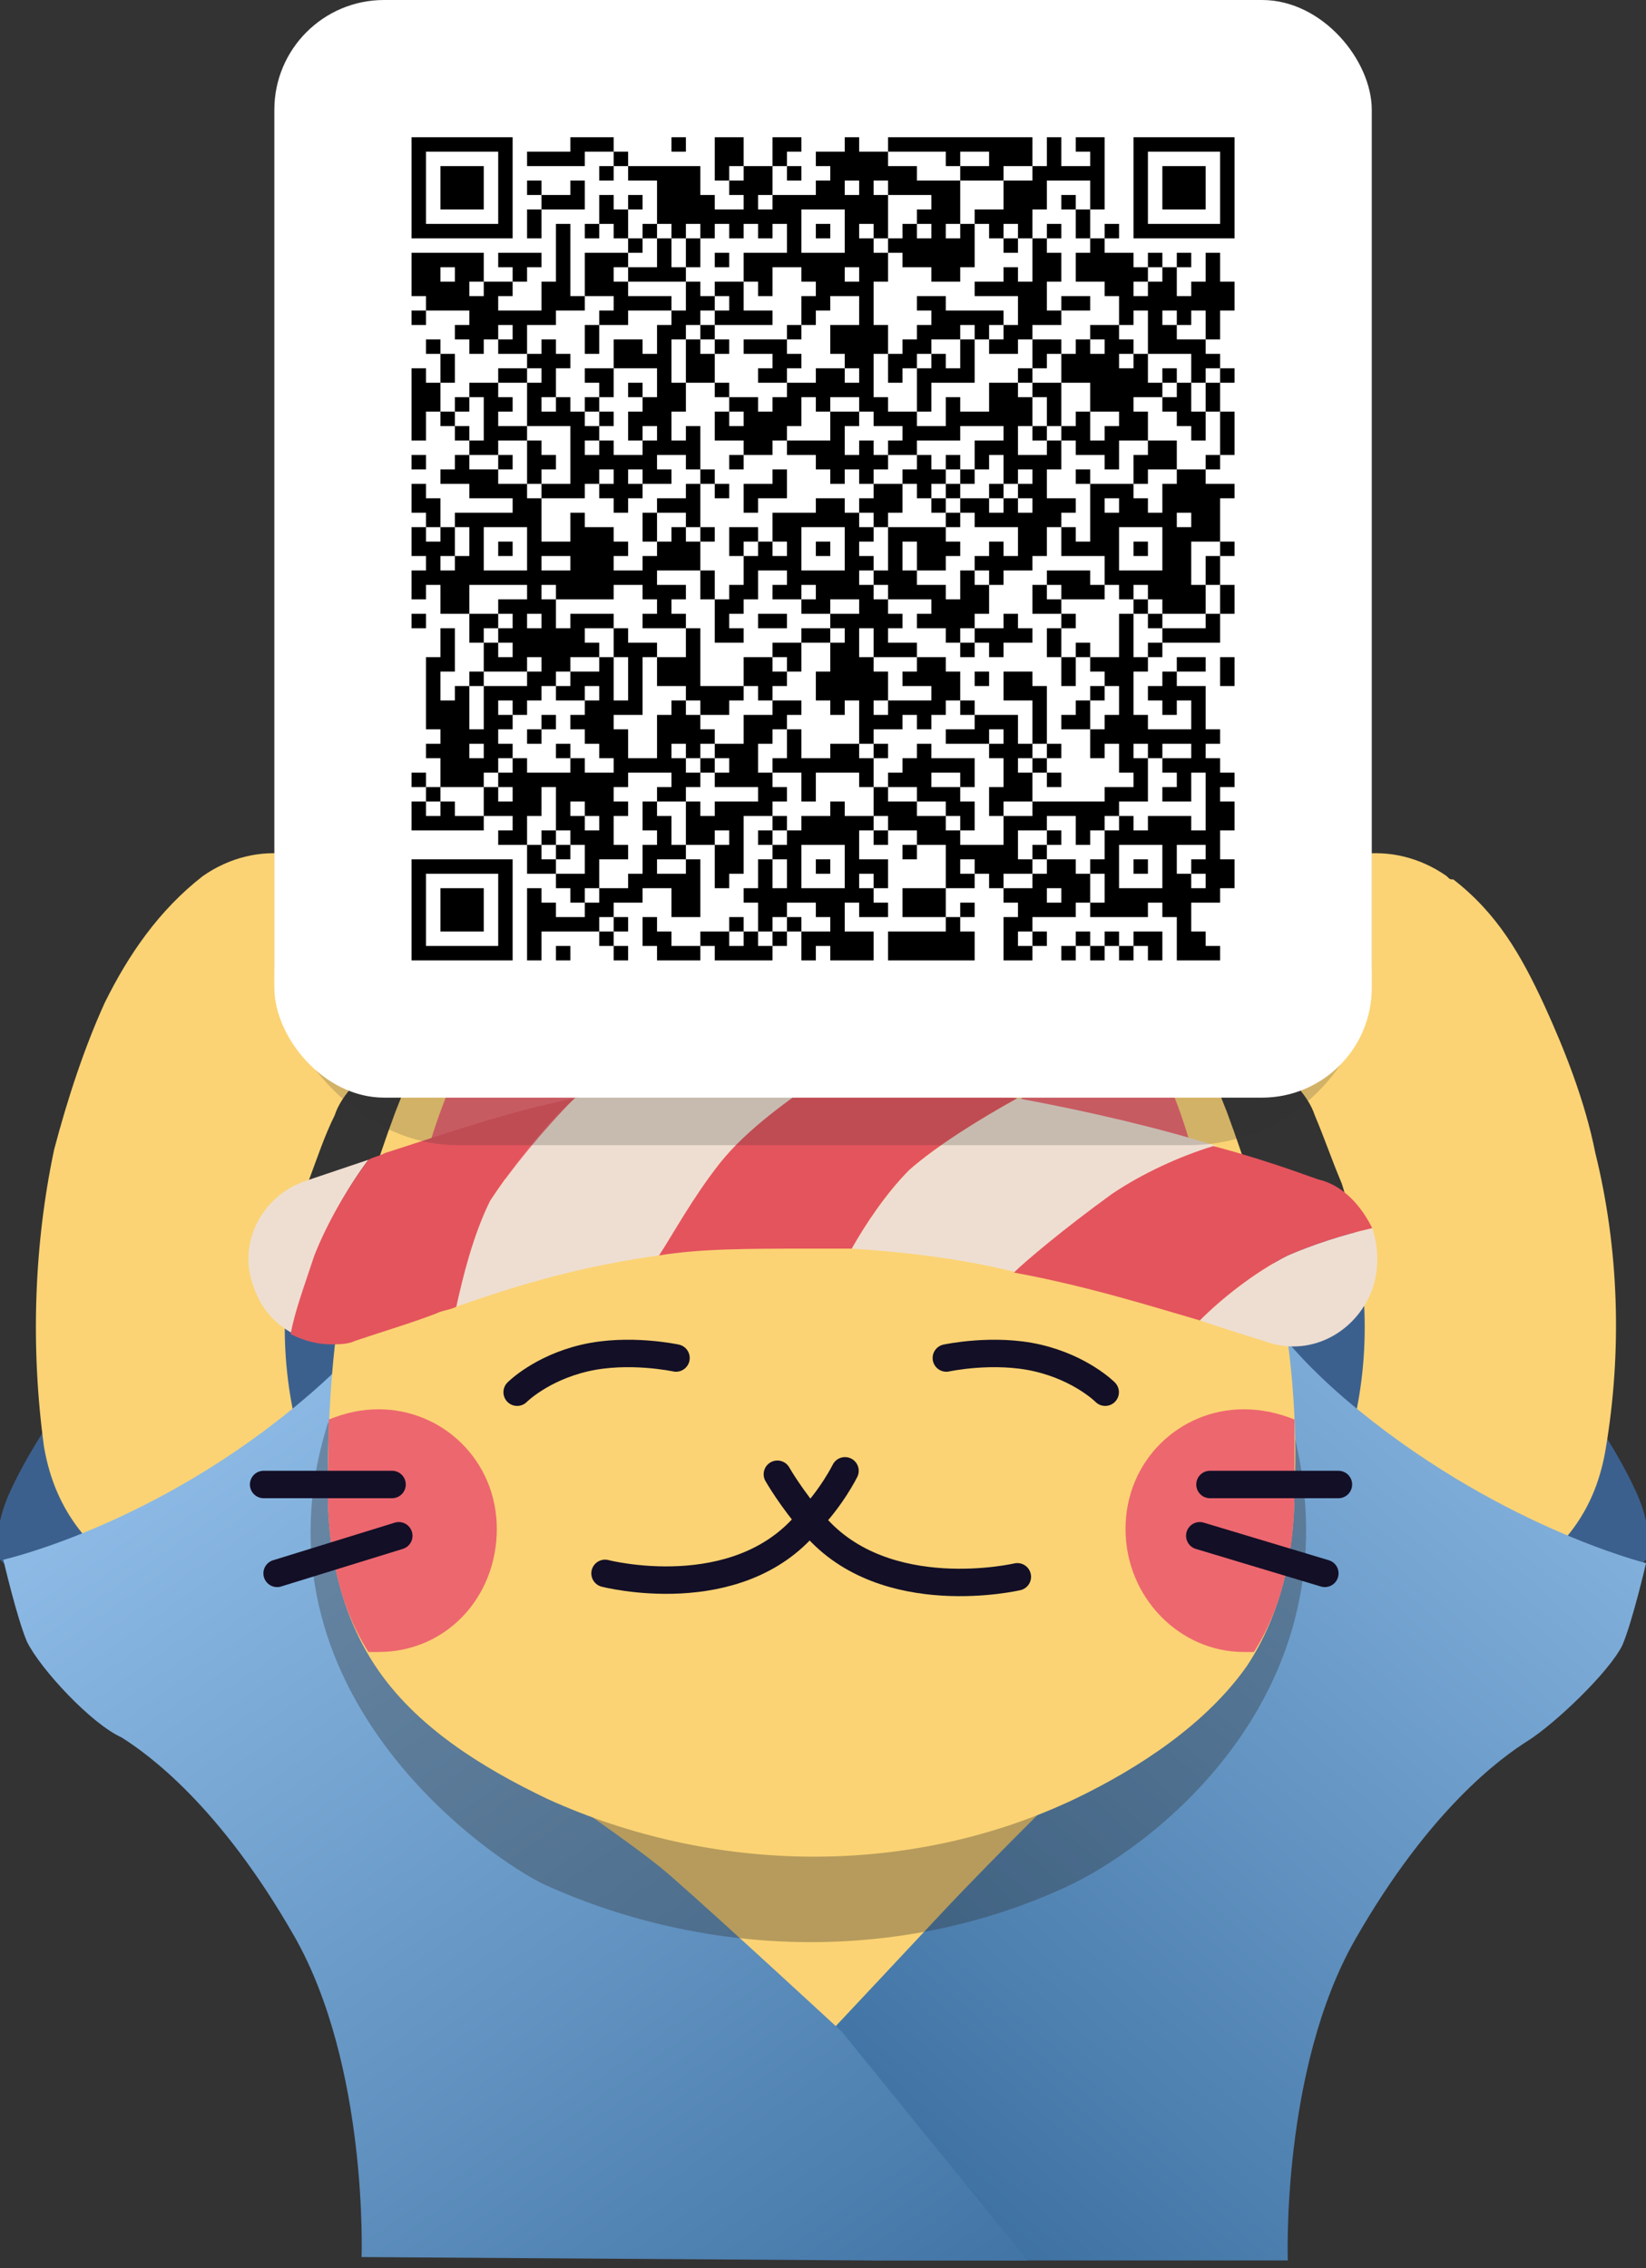 <?xml version="1.0" encoding="UTF-8"?> <svg xmlns="http://www.w3.org/2000/svg" width="360" height="496" viewBox="0 0 360 496" fill="none"><rect x="0" y="0" width="360" height="496" fill="#333333" stroke="none"/> <g clip-path="url(#clip0_401_7997)"> <path d="M11.106 353.013C10.367 351.518 0.018 341.054 0.018 341.054C0.018 341.054 -2.2 335.821 2.235 326.104C6.671 316.387 16.281 301.437 24.412 295.457C32.544 289.477 63.591 261.82 70.244 259.578C76.897 256.588 98.334 277.518 98.334 277.518L82.071 330.589L11.106 353.013Z" fill="#3C608E"></path> <path d="M182.604 448.692C121.248 456.914 104.986 424.772 62.85 373.196C42.152 347.781 14.801 346.286 9.626 316.387C6.669 294.71 7.409 272.285 11.844 251.356C14.801 240.144 18.497 228.931 22.932 219.214C28.107 208.749 34.76 199.032 44.37 191.557C43.63 191.557 45.109 191.557 44.37 191.557C56.197 183.335 70.981 185.577 80.591 196.042C90.201 205.759 90.94 222.204 81.331 232.669C78.374 236.406 74.677 239.396 73.199 243.881C70.981 248.366 69.503 252.851 67.285 258.831C62.111 275.275 60.632 292.467 64.328 309.66C68.025 329.842 77.634 349.276 90.94 365.721C119.031 400.853 97.593 364.226 139.729 358.994C154.513 357.499 177.429 379.176 179.647 394.873C181.125 408.327 197.388 444.954 182.604 448.692C179.647 447.944 181.125 447.197 182.604 448.692Z" fill="#FBD374"></path> <path d="M348.909 353.013C349.648 351.518 359.997 341.054 359.997 341.054C359.997 341.054 362.215 335.821 357.779 326.104C353.344 316.387 343.734 301.437 335.603 295.457C327.471 289.477 296.424 261.82 289.771 259.578C283.118 256.588 261.681 277.518 261.681 277.518L277.944 330.589L348.909 353.013Z" fill="#3C608E"></path> <path d="M178.153 448.692C163.369 444.954 178.893 408.327 181.11 394.873C183.328 379.176 206.244 356.751 221.028 358.993C262.424 364.226 241.726 400.853 269.817 365.721C283.122 349.276 292.732 329.842 296.428 309.66C300.124 292.467 298.646 275.275 293.472 258.831C291.254 253.598 289.775 249.113 287.558 243.881C286.079 239.396 282.383 236.406 279.426 232.669C270.556 222.204 271.295 205.759 280.166 196.042C289.775 185.577 304.56 183.335 316.387 191.557C317.127 192.305 317.127 192.305 317.866 192.305C327.476 199.779 332.65 208.749 337.825 219.961C342.26 229.679 346.695 240.891 348.913 252.103C354.088 273.033 354.827 295.457 351.131 317.134C345.956 347.034 318.605 347.781 297.907 373.943C255.032 424.025 239.509 456.166 178.153 448.692C178.893 447.197 180.371 447.944 178.153 448.692Z" fill="#FBD374"></path> <path d="M294.222 305.923C260.218 276.771 266.871 254.346 266.871 254.346C266.871 254.346 258.739 276.771 253.565 293.963C247.651 311.155 245.433 335.822 243.955 353.762C243.216 361.236 243.216 373.196 243.955 385.903C240.259 385.903 238.041 385.903 238.041 385.903C238.041 385.903 218.082 405.338 205.515 418.793C192.949 432.247 164.858 462.147 164.858 462.147L190.731 494.288C190.731 494.288 272.552 494.288 281.655 494.288C281.655 494.288 280.177 452.429 296.439 424.025C312.702 395.621 328.226 384.408 334.14 380.671C340.053 376.934 351.881 365.721 354.838 359.741C357.056 354.509 360.012 341.802 360.012 341.802C360.012 341.802 326.748 333.579 294.222 305.923Z" fill="url(#paint0_linear_401_7997)"></path> <path d="M224.732 494.288L184.052 444.207C184.052 444.207 158.179 420.288 147.091 410.57C140.438 404.59 125.654 394.873 116.783 388.146C117.522 374.691 116.783 361.984 116.783 353.762C115.305 335.822 113.087 310.407 107.173 293.963C101.259 276.771 93.867 254.346 93.867 254.346C93.867 254.346 101.259 276.771 66.516 305.923C33.99 333.579 0.726 341.054 0.726 341.054C0.726 341.054 3.682 353.762 5.9 358.994C8.857 364.974 19.945 376.934 26.598 379.923C32.512 383.661 48.036 394.873 64.299 423.278C80.561 451.682 79.083 493.541 79.083 493.541L190.017 494.288H224.732Z" fill="url(#paint1_linear_401_7997)"></path> <path opacity="0.33" d="M119.015 366.468C111.623 371.7 79.097 307.416 71.705 311.154C53.224 370.205 107.927 406.832 119.015 412.064C155.237 428.509 198.112 429.256 234.333 412.064C254.292 402.347 297.906 367.963 282.383 311.154C276.469 308.164 246.9 378.427 238.029 376.932C214.374 367.215 130.103 360.488 119.015 366.468Z" fill="#2D2D2D"></path> <path d="M279.417 279.76C276.46 267.053 272.764 255.093 268.328 243.133C266.85 239.396 265.371 235.658 263.893 231.921C259.458 222.203 252.805 211.739 241.716 210.244C221.018 208.001 209.93 229.678 201.059 244.628C198.842 244.628 188.493 241.638 177.404 241.638C165.577 241.638 153.749 244.628 153.749 244.628C144.879 229.678 133.79 208.001 113.092 210.244C101.265 211.739 94.612 222.203 90.915 231.921C89.437 235.658 87.959 239.396 86.48 243.133C82.045 255.093 78.349 267.053 75.392 279.76C72.435 295.457 71.696 310.407 71.696 326.104C71.696 339.558 74.653 353.013 82.045 364.225C90.915 377.68 105.7 386.65 119.745 393.377C155.967 409.822 198.842 410.569 235.063 393.377C249.109 386.65 263.893 376.933 272.764 364.225C280.156 353.013 283.113 339.558 283.113 326.104C283.852 310.407 282.373 294.709 279.417 279.76Z" fill="#FBD374"></path> <path d="M90.186 264.81C91.665 264.062 106.449 258.083 119.016 255.84C131.583 253.598 136.757 254.345 136.757 254.345C136.757 254.345 121.973 215.476 113.102 219.213C98.318 223.698 90.186 264.81 90.186 264.81Z" fill="#ED676F"></path> <path d="M263.907 264.81C262.428 264.062 247.644 258.083 235.077 255.84C222.51 253.598 217.336 254.345 217.336 254.345C217.336 254.345 232.12 215.476 240.991 219.213C256.515 223.698 263.907 264.81 263.907 264.81Z" fill="#ED676F"></path> <path d="M108.657 334.327C108.657 319.377 96.829 308.165 82.784 308.165C79.088 308.165 75.606 308.912 71.91 310.407C71.91 315.639 71.696 320.872 71.696 326.104C71.696 338.064 73.913 350.771 80.566 361.236C81.306 361.236 82.045 361.236 82.784 361.236C97.569 361.236 108.657 349.276 108.657 334.327Z" fill="#ED676F"></path> <path d="M246.166 334.327C246.166 319.377 257.993 308.165 272.038 308.165C275.734 308.165 279.43 308.913 283.126 310.407C283.126 315.64 283.126 320.872 283.126 326.105C283.126 338.064 280.909 350.772 274.256 361.236C273.517 361.236 272.777 361.236 272.038 361.236C257.993 361.236 246.166 349.277 246.166 334.327Z" fill="#ED676F"></path> <path d="M170.021 322.367C170.021 322.367 172.977 327.6 178.152 333.579C193.676 351.519 222.505 344.792 222.505 344.792" stroke="#130F26" stroke-width="6" stroke-linecap="round"></path> <path d="M132.329 344.044C132.329 344.044 161.158 351.519 176.682 332.832C181.856 327.599 184.813 321.619 184.813 321.619" stroke="#130F26" stroke-width="6" stroke-linecap="round"></path> <path d="M113.107 304.428C113.107 304.428 118.282 299.195 127.892 296.953C137.502 294.71 147.851 296.953 147.851 296.953" stroke="#130F26" stroke-width="6" stroke-linecap="round"></path> <path d="M241.721 304.428C241.721 304.428 236.546 299.195 226.936 296.953C217.326 294.71 206.977 296.953 206.977 296.953" stroke="#130F26" stroke-width="6" stroke-linecap="round"></path> <path d="M179.628 235.659C178.149 235.659 177.41 235.659 175.932 235.659C155.973 235.659 139.71 237.154 125.665 240.144C119.012 246.871 111.62 255.841 107.184 262.568C102.749 270.043 100.531 279.013 99.792 285.74C114.576 280.508 127.882 276.77 144.145 274.528C147.102 270.043 151.537 262.568 157.451 254.346C164.104 246.871 172.975 240.144 179.628 235.659Z" fill="#EEDED1"></path> <path d="M80.571 253.599C76.135 255.094 71.7 256.589 67.265 258.084C57.655 261.073 51.741 271.538 55.437 281.256C56.916 285.74 59.873 289.478 64.308 291.72C65.786 286.488 67.265 280.508 69.482 274.528C71.7 267.053 76.135 259.579 80.571 253.599Z" fill="#EEDED1"></path> <path d="M266.114 250.609C254.287 246.871 238.763 243.134 222.5 240.144C214.369 244.629 204.759 250.609 198.845 255.841C193.671 261.074 189.235 267.801 186.278 273.033C198.106 273.781 210.673 275.276 222.5 278.266C224.718 276.023 233.588 268.548 243.937 261.074C249.851 256.589 258.722 252.851 266.114 250.609Z" fill="#EEDED1"></path> <path d="M281.644 274.529C274.251 278.266 266.859 284.246 262.424 288.731C271.294 291.721 276.469 293.216 276.469 293.216C286.079 296.953 296.428 291.721 300.124 282.004C301.602 277.519 301.602 273.034 300.124 268.549C293.471 270.044 286.818 272.286 281.644 274.529Z" fill="#EEDED1"></path> <path d="M125.673 240.144C110.889 243.134 98.322 247.619 84.277 252.104C82.798 252.851 82.059 252.851 80.581 253.599C76.145 259.578 71.71 267.053 68.753 274.528C66.535 281.255 64.318 287.235 63.579 291.72C66.535 293.215 69.492 293.963 72.449 293.963C73.928 293.963 76.145 293.963 77.624 293.215C84.277 290.973 89.451 289.478 95.365 287.235C96.844 286.488 98.322 286.488 99.8 285.74C101.279 279.013 103.496 270.043 107.193 262.568C111.628 255.841 118.281 246.871 125.673 240.144Z" fill="#E4545D"></path> <path d="M222.498 240.144C208.453 237.901 193.668 235.659 179.623 235.659C172.97 240.144 163.36 246.871 157.447 254.346C151.533 261.821 147.098 270.043 144.141 274.528C153.011 273.033 164.1 273.033 176.666 273.033C179.623 273.033 183.319 273.033 186.276 273.033C189.233 267.801 193.668 261.073 198.843 255.841C204.757 250.608 214.367 244.629 222.498 240.144Z" fill="#E4545D"></path> <path d="M300.119 268.548C297.901 264.063 294.205 259.578 289.031 258.083C288.292 258.083 279.421 254.346 265.376 250.609C257.984 252.851 249.852 256.589 243.199 261.073C232.85 268.548 223.979 276.023 221.762 278.266C238.025 281.255 252.07 285.74 262.419 288.73C266.854 284.245 274.246 278.266 281.639 274.528C286.813 272.286 293.466 270.043 300.119 268.548Z" fill="#E4545D"></path> <path d="M264.637 324.609H292.728" stroke="#130F26" stroke-width="6" stroke-linecap="round"></path> <path d="M262.406 335.822L289.757 344.044" stroke="#130F26" stroke-width="6" stroke-linecap="round"></path> <path d="M85.747 324.609H57.657" stroke="#130F26" stroke-width="6" stroke-linecap="round"></path> <path d="M87.22 335.822L60.608 344.044" stroke="#130F26" stroke-width="6" stroke-linecap="round"></path> </g> <rect opacity="0.2" x="60.004" y="10.386" width="240.017" height="240.017" rx="40" fill="#2D2D2D"></rect> <rect x="60.004" width="240.017" height="240.017" rx="24" fill="white"></rect> <path d="M90.013 30.009H93.171V33.166H90.013V30.009ZM93.171 30.009H96.329V33.166H93.171V30.009ZM96.329 30.009H99.486V33.166H96.329V30.009ZM99.486 30.009H102.644V33.166H99.486V30.009ZM102.644 30.009H105.802V33.166H102.644V30.009ZM105.802 30.009H108.96V33.166H105.802V30.009ZM108.96 30.009H112.118V33.166H108.96V30.009ZM124.75 30.009H127.907V33.166H124.75V30.009ZM127.907 30.009H131.065V33.166H127.907V30.009ZM131.065 30.009H134.223V33.166H131.065V30.009ZM146.855 30.009H150.013V33.166H146.855V30.009ZM156.328 30.009H159.486V33.166H156.328V30.009ZM159.486 30.009H162.644V33.166H159.486V30.009ZM168.96 30.009H172.118V33.166H168.96V30.009ZM172.118 30.009H175.276V33.166H172.118V30.009ZM184.75 30.009H187.907V33.166H184.75V30.009ZM194.223 30.009H197.381V33.166H194.223V30.009ZM197.381 30.009H200.539V33.166H197.381V30.009ZM200.539 30.009H203.697V33.166H200.539V30.009ZM203.697 30.009H206.855V33.166H203.697V30.009ZM206.855 30.009H210.013V33.166H206.855V30.009ZM210.013 30.009H213.171V33.166H210.013V30.009ZM213.171 30.009H216.328V33.166H213.171V30.009ZM216.328 30.009H219.486V33.166H216.328V30.009ZM219.486 30.009H222.644V33.166H219.486V30.009ZM222.644 30.009H225.802V33.166H222.644V30.009ZM228.96 30.009H232.118V33.166H228.96V30.009ZM235.276 30.009H238.434V33.166H235.276V30.009ZM238.434 30.009H241.592V33.166H238.434V30.009ZM247.907 30.009H251.065V33.166H247.907V30.009ZM251.065 30.009H254.223V33.166H251.065V30.009ZM254.223 30.009H257.381V33.166H254.223V30.009ZM257.381 30.009H260.539V33.166H257.381V30.009ZM260.539 30.009H263.697V33.166H260.539V30.009ZM263.697 30.009H266.855V33.166H263.697V30.009ZM266.855 30.009H270.013V33.166H266.855V30.009ZM90.013 33.166H93.171V36.324H90.013V33.166ZM108.96 33.166H112.118V36.324H108.96V33.166ZM115.276 33.166H118.434V36.324H115.276V33.166ZM118.434 33.166H121.592V36.324H118.434V33.166ZM121.592 33.166H124.75V36.324H121.592V33.166ZM124.75 33.166H127.907V36.324H124.75V33.166ZM134.223 33.166H137.381V36.324H134.223V33.166ZM156.328 33.166H159.486V36.324H156.328V33.166ZM159.486 33.166H162.644V36.324H159.486V33.166ZM168.96 33.166H172.118V36.324H168.96V33.166ZM178.434 33.166H181.592V36.324H178.434V33.166ZM181.592 33.166H184.75V36.324H181.592V33.166ZM184.75 33.166H187.907V36.324H184.75V33.166ZM187.907 33.166H191.065V36.324H187.907V33.166ZM191.065 33.166H194.223V36.324H191.065V33.166ZM206.855 33.166H210.013V36.324H206.855V33.166ZM216.328 33.166H219.486V36.324H216.328V33.166ZM219.486 33.166H222.644V36.324H219.486V33.166ZM222.644 33.166H225.802V36.324H222.644V33.166ZM228.96 33.166H232.118V36.324H228.96V33.166ZM238.434 33.166H241.592V36.324H238.434V33.166ZM247.907 33.166H251.065V36.324H247.907V33.166ZM266.855 33.166H270.013V36.324H266.855V33.166ZM90.013 36.324H93.171V39.482H90.013V36.324ZM96.329 36.324H99.486V39.482H96.329V36.324ZM99.486 36.324H102.644V39.482H99.486V36.324ZM102.644 36.324H105.802V39.482H102.644V36.324ZM108.96 36.324H112.118V39.482H108.96V36.324ZM131.065 36.324H134.223V39.482H131.065V36.324ZM137.381 36.324H140.539V39.482H137.381V36.324ZM140.539 36.324H143.697V39.482H140.539V36.324ZM143.697 36.324H146.855V39.482H143.697V36.324ZM146.855 36.324H150.013V39.482H146.855V36.324ZM150.013 36.324H153.171V39.482H150.013V36.324ZM156.328 36.324H159.486V39.482H156.328V36.324ZM162.644 36.324H165.802V39.482H162.644V36.324ZM165.802 36.324H168.96V39.482H165.802V36.324ZM172.118 36.324H175.276V39.482H172.118V36.324ZM181.592 36.324H184.75V39.482H181.592V36.324ZM184.75 36.324H187.907V39.482H184.75V36.324ZM187.907 36.324H191.065V39.482H187.907V36.324ZM191.065 36.324H194.223V39.482H191.065V36.324ZM194.223 36.324H197.381V39.482H194.223V36.324ZM197.381 36.324H200.539V39.482H197.381V36.324ZM210.013 36.324H213.171V39.482H210.013V36.324ZM213.171 36.324H216.328V39.482H213.171V36.324ZM216.328 36.324H219.486V39.482H216.328V36.324ZM225.802 36.324H228.96V39.482H225.802V36.324ZM228.96 36.324H232.118V39.482H228.96V36.324ZM232.118 36.324H235.276V39.482H232.118V36.324ZM235.276 36.324H238.434V39.482H235.276V36.324ZM238.434 36.324H241.592V39.482H238.434V36.324ZM247.907 36.324H251.065V39.482H247.907V36.324ZM254.223 36.324H257.381V39.482H254.223V36.324ZM257.381 36.324H260.539V39.482H257.381V36.324ZM260.539 36.324H263.697V39.482H260.539V36.324ZM266.855 36.324H270.013V39.482H266.855V36.324ZM90.013 39.482H93.171V42.64H90.013V39.482ZM96.329 39.482H99.486V42.64H96.329V39.482ZM99.486 39.482H102.644V42.64H99.486V39.482ZM102.644 39.482H105.802V42.64H102.644V39.482ZM108.96 39.482H112.118V42.64H108.96V39.482ZM115.276 39.482H118.434V42.64H115.276V39.482ZM124.75 39.482H127.907V42.64H124.75V39.482ZM143.697 39.482H146.855V42.64H143.697V39.482ZM146.855 39.482H150.013V42.64H146.855V39.482ZM150.013 39.482H153.171V42.64H150.013V39.482ZM159.486 39.482H162.644V42.64H159.486V39.482ZM162.644 39.482H165.802V42.64H162.644V39.482ZM165.802 39.482H168.96V42.64H165.802V39.482ZM178.434 39.482H181.592V42.64H178.434V39.482ZM181.592 39.482H184.75V42.64H181.592V39.482ZM187.907 39.482H191.065V42.64H187.907V39.482ZM194.223 39.482H197.381V42.64H194.223V39.482ZM197.381 39.482H200.539V42.64H197.381V39.482ZM200.539 39.482H203.697V42.64H200.539V39.482ZM203.697 39.482H206.855V42.64H203.697V39.482ZM206.855 39.482H210.013V42.64H206.855V39.482ZM219.486 39.482H222.644V42.64H219.486V39.482ZM222.644 39.482H225.802V42.64H222.644V39.482ZM225.802 39.482H228.96V42.64H225.802V39.482ZM238.434 39.482H241.592V42.64H238.434V39.482ZM247.907 39.482H251.065V42.64H247.907V39.482ZM254.223 39.482H257.381V42.64H254.223V39.482ZM257.381 39.482H260.539V42.64H257.381V39.482ZM260.539 39.482H263.697V42.64H260.539V39.482ZM266.855 39.482H270.013V42.64H266.855V39.482ZM90.013 42.64H93.171V45.798H90.013V42.64ZM96.329 42.64H99.486V45.798H96.329V42.64ZM99.486 42.64H102.644V45.798H99.486V42.64ZM102.644 42.64H105.802V45.798H102.644V42.64ZM108.96 42.64H112.118V45.798H108.96V42.64ZM118.434 42.64H121.592V45.798H118.434V42.64ZM121.592 42.64H124.75V45.798H121.592V42.64ZM124.75 42.64H127.907V45.798H124.75V42.64ZM131.065 42.64H134.223V45.798H131.065V42.64ZM137.381 42.64H140.539V45.798H137.381V42.64ZM143.697 42.64H146.855V45.798H143.697V42.64ZM146.855 42.64H150.013V45.798H146.855V42.64ZM150.013 42.64H153.171V45.798H150.013V42.64ZM153.171 42.64H156.328V45.798H153.171V42.64ZM162.644 42.64H165.802V45.798H162.644V42.64ZM168.96 42.64H172.118V45.798H168.96V42.64ZM172.118 42.64H175.276V45.798H172.118V42.64ZM175.276 42.64H178.434V45.798H175.276V42.64ZM178.434 42.64H181.592V45.798H178.434V42.64ZM181.592 42.64H184.75V45.798H181.592V42.64ZM184.75 42.64H187.907V45.798H184.75V42.64ZM187.907 42.64H191.065V45.798H187.907V42.64ZM191.065 42.64H194.223V45.798H191.065V42.64ZM203.697 42.64H206.855V45.798H203.697V42.64ZM206.855 42.64H210.013V45.798H206.855V42.64ZM219.486 42.64H222.644V45.798H219.486V42.64ZM222.644 42.64H225.802V45.798H222.644V42.64ZM225.802 42.64H228.96V45.798H225.802V42.64ZM232.118 42.64H235.276V45.798H232.118V42.64ZM238.434 42.64H241.592V45.798H238.434V42.64ZM247.907 42.64H251.065V45.798H247.907V42.64ZM254.223 42.64H257.381V45.798H254.223V42.64ZM257.381 42.64H260.539V45.798H257.381V42.64ZM260.539 42.64H263.697V45.798H260.539V42.64ZM266.855 42.64H270.013V45.798H266.855V42.64ZM90.013 45.798H93.171V48.956H90.013V45.798ZM108.96 45.798H112.118V48.956H108.96V45.798ZM115.276 45.798H118.434V48.956H115.276V45.798ZM131.065 45.798H134.223V48.956H131.065V45.798ZM134.223 45.798H137.381V48.956H134.223V45.798ZM143.697 45.798H146.855V48.956H143.697V45.798ZM146.855 45.798H150.013V48.956H146.855V45.798ZM150.013 45.798H153.171V48.956H150.013V45.798ZM153.171 45.798H156.328V48.956H153.171V45.798ZM156.328 45.798H159.486V48.956H156.328V45.798ZM159.486 45.798H162.644V48.956H159.486V45.798ZM162.644 45.798H165.802V48.956H162.644V45.798ZM165.802 45.798H168.96V48.956H165.802V45.798ZM168.96 45.798H172.118V48.956H168.96V45.798ZM172.118 45.798H175.276V48.956H172.118V45.798ZM184.75 45.798H187.907V48.956H184.75V45.798ZM187.907 45.798H191.065V48.956H187.907V45.798ZM191.065 45.798H194.223V48.956H191.065V45.798ZM200.539 45.798H203.697V48.956H200.539V45.798ZM203.697 45.798H206.855V48.956H203.697V45.798ZM206.855 45.798H210.013V48.956H206.855V45.798ZM213.171 45.798H216.328V48.956H213.171V45.798ZM216.328 45.798H219.486V48.956H216.328V45.798ZM219.486 45.798H222.644V48.956H219.486V45.798ZM222.644 45.798H225.802V48.956H222.644V45.798ZM235.276 45.798H238.434V48.956H235.276V45.798ZM247.907 45.798H251.065V48.956H247.907V45.798ZM266.855 45.798H270.013V48.956H266.855V45.798ZM90.013 48.956H93.171V52.114H90.013V48.956ZM93.171 48.956H96.329V52.114H93.171V48.956ZM96.329 48.956H99.486V52.114H96.329V48.956ZM99.486 48.956H102.644V52.114H99.486V48.956ZM102.644 48.956H105.802V52.114H102.644V48.956ZM105.802 48.956H108.96V52.114H105.802V48.956ZM108.96 48.956H112.118V52.114H108.96V48.956ZM115.276 48.956H118.434V52.114H115.276V48.956ZM121.592 48.956H124.75V52.114H121.592V48.956ZM127.907 48.956H131.065V52.114H127.907V48.956ZM134.223 48.956H137.381V52.114H134.223V48.956ZM140.539 48.956H143.697V52.114H140.539V48.956ZM146.855 48.956H150.013V52.114H146.855V48.956ZM153.171 48.956H156.328V52.114H153.171V48.956ZM159.486 48.956H162.644V52.114H159.486V48.956ZM165.802 48.956H168.96V52.114H165.802V48.956ZM172.118 48.956H175.276V52.114H172.118V48.956ZM178.434 48.956H181.592V52.114H178.434V48.956ZM184.75 48.956H187.907V52.114H184.75V48.956ZM191.065 48.956H194.223V52.114H191.065V48.956ZM197.381 48.956H200.539V52.114H197.381V48.956ZM203.697 48.956H206.855V52.114H203.697V48.956ZM210.013 48.956H213.171V52.114H210.013V48.956ZM216.328 48.956H219.486V52.114H216.328V48.956ZM222.644 48.956H225.802V52.114H222.644V48.956ZM228.96 48.956H232.118V52.114H228.96V48.956ZM235.276 48.956H238.434V52.114H235.276V48.956ZM241.592 48.956H244.75V52.114H241.592V48.956ZM247.907 48.956H251.065V52.114H247.907V48.956ZM251.065 48.956H254.223V52.114H251.065V48.956ZM254.223 48.956H257.381V52.114H254.223V48.956ZM257.381 48.956H260.539V52.114H257.381V48.956ZM260.539 48.956H263.697V52.114H260.539V48.956ZM263.697 48.956H266.855V52.114H263.697V48.956ZM266.855 48.956H270.013V52.114H266.855V48.956ZM121.592 52.114H124.75V55.272H121.592V52.114ZM137.381 52.114H140.539V55.272H137.381V52.114ZM143.697 52.114H146.855V55.272H143.697V52.114ZM150.013 52.114H153.171V55.272H150.013V52.114ZM172.118 52.114H175.276V55.272H172.118V52.114ZM184.75 52.114H187.907V55.272H184.75V52.114ZM187.907 52.114H191.065V55.272H187.907V52.114ZM194.223 52.114H197.381V55.272H194.223V52.114ZM197.381 52.114H200.539V55.272H197.381V52.114ZM200.539 52.114H203.697V55.272H200.539V52.114ZM203.697 52.114H206.855V55.272H203.697V52.114ZM206.855 52.114H210.013V55.272H206.855V52.114ZM210.013 52.114H213.171V55.272H210.013V52.114ZM219.486 52.114H222.644V55.272H219.486V52.114ZM225.802 52.114H228.96V55.272H225.802V52.114ZM238.434 52.114H241.592V55.272H238.434V52.114ZM90.013 55.272H93.171V58.43H90.013V55.272ZM93.171 55.272H96.329V58.43H93.171V55.272ZM96.329 55.272H99.486V58.43H96.329V55.272ZM99.486 55.272H102.644V58.43H99.486V55.272ZM102.644 55.272H105.802V58.43H102.644V55.272ZM108.96 55.272H112.118V58.43H108.96V55.272ZM112.118 55.272H115.276V58.43H112.118V55.272ZM115.276 55.272H118.434V58.43H115.276V55.272ZM121.592 55.272H124.75V58.43H121.592V55.272ZM127.907 55.272H131.065V58.43H127.907V55.272ZM131.065 55.272H134.223V58.43H131.065V55.272ZM134.223 55.272H137.381V58.43H134.223V55.272ZM143.697 55.272H146.855V58.43H143.697V55.272ZM150.013 55.272H153.171V58.43H150.013V55.272ZM156.328 55.272H159.486V58.43H156.328V55.272ZM162.644 55.272H165.802V58.43H162.644V55.272ZM165.802 55.272H168.96V58.43H165.802V55.272ZM168.96 55.272H172.118V58.43H168.96V55.272ZM172.118 55.272H175.276V58.43H172.118V55.272ZM175.276 55.272H178.434V58.43H175.276V55.272ZM178.434 55.272H181.592V58.43H178.434V55.272ZM181.592 55.272H184.75V58.43H181.592V55.272ZM184.75 55.272H187.907V58.43H184.75V55.272ZM187.907 55.272H191.065V58.43H187.907V55.272ZM191.065 55.272H194.223V58.43H191.065V55.272ZM197.381 55.272H200.539V58.43H197.381V55.272ZM200.539 55.272H203.697V58.43H200.539V55.272ZM203.697 55.272H206.855V58.43H203.697V55.272ZM206.855 55.272H210.013V58.43H206.855V55.272ZM210.013 55.272H213.171V58.43H210.013V55.272ZM225.802 55.272H228.96V58.43H225.802V55.272ZM228.96 55.272H232.118V58.43H228.96V55.272ZM235.276 55.272H238.434V58.43H235.276V55.272ZM238.434 55.272H241.592V58.43H238.434V55.272ZM241.592 55.272H244.75V58.43H241.592V55.272ZM244.75 55.272H247.907V58.43H244.75V55.272ZM251.065 55.272H254.223V58.43H251.065V55.272ZM257.381 55.272H260.539V58.43H257.381V55.272ZM263.697 55.272H266.855V58.43H263.697V55.272ZM90.013 58.43H93.171V61.587H90.013V58.43ZM93.171 58.43H96.329V61.587H93.171V58.43ZM99.486 58.43H102.644V61.587H99.486V58.43ZM102.644 58.43H105.802V61.587H102.644V58.43ZM112.118 58.43H115.276V61.587H112.118V58.43ZM121.592 58.43H124.75V61.587H121.592V58.43ZM127.907 58.43H131.065V61.587H127.907V58.43ZM131.065 58.43H134.223V61.587H131.065V58.43ZM137.381 58.43H140.539V61.587H137.381V58.43ZM140.539 58.43H143.697V61.587H140.539V58.43ZM143.697 58.43H146.855V61.587H143.697V58.43ZM146.855 58.43H150.013V61.587H146.855V58.43ZM162.644 58.43H165.802V61.587H162.644V58.43ZM165.802 58.43H168.96V61.587H165.802V58.43ZM175.276 58.43H178.434V61.587H175.276V58.43ZM178.434 58.43H181.592V61.587H178.434V58.43ZM181.592 58.43H184.75V61.587H181.592V58.43ZM187.907 58.43H191.065V61.587H187.907V58.43ZM191.065 58.43H194.223V61.587H191.065V58.43ZM203.697 58.43H206.855V61.587H203.697V58.43ZM206.855 58.43H210.013V61.587H206.855V58.43ZM219.486 58.43H222.644V61.587H219.486V58.43ZM225.802 58.43H228.96V61.587H225.802V58.43ZM228.96 58.43H232.118V61.587H228.96V58.43ZM235.276 58.43H238.434V61.587H235.276V58.43ZM238.434 58.43H241.592V61.587H238.434V58.43ZM241.592 58.43H244.75V61.587H241.592V58.43ZM244.75 58.43H247.907V61.587H244.75V58.43ZM247.907 58.43H251.065V61.587H247.907V58.43ZM254.223 58.43H257.381V61.587H254.223V58.43ZM263.697 58.43H266.855V61.587H263.697V58.43ZM90.013 61.587H93.171V64.745H90.013V61.587ZM93.171 61.587H96.329V64.745H93.171V61.587ZM96.329 61.587H99.486V64.745H96.329V61.587ZM99.486 61.587H102.644V64.745H99.486V61.587ZM105.802 61.587H108.96V64.745H105.802V61.587ZM108.96 61.587H112.118V64.745H108.96V61.587ZM118.434 61.587H121.592V64.745H118.434V61.587ZM121.592 61.587H124.75V64.745H121.592V61.587ZM127.907 61.587H131.065V64.745H127.907V61.587ZM131.065 61.587H134.223V64.745H131.065V61.587ZM134.223 61.587H137.381V64.745H134.223V61.587ZM150.013 61.587H153.171V64.745H150.013V61.587ZM156.328 61.587H159.486V64.745H156.328V61.587ZM159.486 61.587H162.644V64.745H159.486V61.587ZM165.802 61.587H168.96V64.745H165.802V61.587ZM178.434 61.587H181.592V64.745H178.434V61.587ZM181.592 61.587H184.75V64.745H181.592V61.587ZM184.75 61.587H187.907V64.745H184.75V61.587ZM187.907 61.587H191.065V64.745H187.907V61.587ZM213.171 61.587H216.328V64.745H213.171V61.587ZM216.328 61.587H219.486V64.745H216.328V61.587ZM219.486 61.587H222.644V64.745H219.486V61.587ZM222.644 61.587H225.802V64.745H222.644V61.587ZM225.802 61.587H228.96V64.745H225.802V61.587ZM241.592 61.587H244.75V64.745H241.592V61.587ZM244.75 61.587H247.907V64.745H244.75V61.587ZM251.065 61.587H254.223V64.745H251.065V61.587ZM254.223 61.587H257.381V64.745H254.223V61.587ZM260.539 61.587H263.697V64.745H260.539V61.587ZM263.697 61.587H266.855V64.745H263.697V61.587ZM266.855 61.587H270.013V64.745H266.855V61.587ZM93.171 64.745H96.329V67.903H93.171V64.745ZM96.329 64.745H99.486V67.903H96.329V64.745ZM99.486 64.745H102.644V67.903H99.486V64.745ZM102.644 64.745H105.802V67.903H102.644V64.745ZM105.802 64.745H108.96V67.903H105.802V64.745ZM118.434 64.745H121.592V67.903H118.434V64.745ZM121.592 64.745H124.75V67.903H121.592V64.745ZM124.75 64.745H127.907V67.903H124.75V64.745ZM134.223 64.745H137.381V67.903H134.223V64.745ZM137.381 64.745H140.539V67.903H137.381V64.745ZM140.539 64.745H143.697V67.903H140.539V64.745ZM143.697 64.745H146.855V67.903H143.697V64.745ZM150.013 64.745H153.171V67.903H150.013V64.745ZM153.171 64.745H156.328V67.903H153.171V64.745ZM159.486 64.745H162.644V67.903H159.486V64.745ZM175.276 64.745H178.434V67.903H175.276V64.745ZM178.434 64.745H181.592V67.903H178.434V64.745ZM187.907 64.745H191.065V67.903H187.907V64.745ZM200.539 64.745H203.697V67.903H200.539V64.745ZM203.697 64.745H206.855V67.903H203.697V64.745ZM222.644 64.745H225.802V67.903H222.644V64.745ZM225.802 64.745H228.96V67.903H225.802V64.745ZM232.118 64.745H235.276V67.903H232.118V64.745ZM235.276 64.745H238.434V67.903H235.276V64.745ZM244.75 64.745H247.907V67.903H244.75V64.745ZM247.907 64.745H251.065V67.903H247.907V64.745ZM251.065 64.745H254.223V67.903H251.065V64.745ZM254.223 64.745H257.381V67.903H254.223V64.745ZM257.381 64.745H260.539V67.903H257.381V64.745ZM260.539 64.745H263.697V67.903H260.539V64.745ZM263.697 64.745H266.855V67.903H263.697V64.745ZM266.855 64.745H270.013V67.903H266.855V64.745ZM90.013 67.903H93.171V71.061H90.013V67.903ZM102.644 67.903H105.802V71.061H102.644V67.903ZM105.802 67.903H108.96V71.061H105.802V67.903ZM108.96 67.903H112.118V71.061H108.96V67.903ZM112.118 67.903H115.276V71.061H112.118V67.903ZM115.276 67.903H118.434V71.061H115.276V67.903ZM118.434 67.903H121.592V71.061H118.434V67.903ZM131.065 67.903H134.223V71.061H131.065V67.903ZM134.223 67.903H137.381V71.061H134.223V67.903ZM146.855 67.903H150.013V71.061H146.855V67.903ZM150.013 67.903H153.171V71.061H150.013V67.903ZM156.328 67.903H159.486V71.061H156.328V67.903ZM159.486 67.903H162.644V71.061H159.486V67.903ZM162.644 67.903H165.802V71.061H162.644V67.903ZM165.802 67.903H168.96V71.061H165.802V67.903ZM175.276 67.903H178.434V71.061H175.276V67.903ZM187.907 67.903H191.065V71.061H187.907V67.903ZM203.697 67.903H206.855V71.061H203.697V67.903ZM206.855 67.903H210.013V71.061H206.855V67.903ZM210.013 67.903H213.171V71.061H210.013V67.903ZM213.171 67.903H216.328V71.061H213.171V67.903ZM216.328 67.903H219.486V71.061H216.328V67.903ZM222.644 67.903H225.802V71.061H222.644V67.903ZM225.802 67.903H228.96V71.061H225.802V67.903ZM228.96 67.903H232.118V71.061H228.96V67.903ZM244.75 67.903H247.907V71.061H244.75V67.903ZM251.065 67.903H254.223V71.061H251.065V67.903ZM257.381 67.903H260.539V71.061H257.381V67.903ZM263.697 67.903H266.855V71.061H263.697V67.903ZM99.486 71.061H102.644V74.219H99.486V71.061ZM102.644 71.061H105.802V74.219H102.644V71.061ZM105.802 71.061H108.96V74.219H105.802V71.061ZM112.118 71.061H115.276V74.219H112.118V71.061ZM127.907 71.061H131.065V74.219H127.907V71.061ZM143.697 71.061H146.855V74.219H143.697V71.061ZM146.855 71.061H150.013V74.219H146.855V71.061ZM153.171 71.061H156.328V74.219H153.171V71.061ZM172.118 71.061H175.276V74.219H172.118V71.061ZM181.592 71.061H184.75V74.219H181.592V71.061ZM184.75 71.061H187.907V74.219H184.75V71.061ZM187.907 71.061H191.065V74.219H187.907V71.061ZM191.065 71.061H194.223V74.219H191.065V71.061ZM200.539 71.061H203.697V74.219H200.539V71.061ZM203.697 71.061H206.855V74.219H203.697V71.061ZM206.855 71.061H210.013V74.219H206.855V71.061ZM213.171 71.061H216.328V74.219H213.171V71.061ZM219.486 71.061H222.644V74.219H219.486V71.061ZM222.644 71.061H225.802V74.219H222.644V71.061ZM238.434 71.061H241.592V74.219H238.434V71.061ZM241.592 71.061H244.75V74.219H241.592V71.061ZM251.065 71.061H254.223V74.219H251.065V71.061ZM254.223 71.061H257.381V74.219H254.223V71.061ZM263.697 71.061H266.855V74.219H263.697V71.061ZM93.171 74.219H96.329V77.377H93.171V74.219ZM102.644 74.219H105.802V77.377H102.644V74.219ZM108.96 74.219H112.118V77.377H108.96V74.219ZM112.118 74.219H115.276V77.377H112.118V74.219ZM118.434 74.219H121.592V77.377H118.434V74.219ZM127.907 74.219H131.065V77.377H127.907V74.219ZM134.223 74.219H137.381V77.377H134.223V74.219ZM137.381 74.219H140.539V77.377H137.381V74.219ZM143.697 74.219H146.855V77.377H143.697V74.219ZM150.013 74.219H153.171V77.377H150.013V74.219ZM156.328 74.219H159.486V77.377H156.328V74.219ZM162.644 74.219H165.802V77.377H162.644V74.219ZM165.802 74.219H168.96V77.377H165.802V74.219ZM168.96 74.219H172.118V77.377H168.96V74.219ZM181.592 74.219H184.75V77.377H181.592V74.219ZM184.75 74.219H187.907V77.377H184.75V74.219ZM187.907 74.219H191.065V77.377H187.907V74.219ZM191.065 74.219H194.223V77.377H191.065V74.219ZM197.381 74.219H200.539V77.377H197.381V74.219ZM200.539 74.219H203.697V77.377H200.539V74.219ZM210.013 74.219H213.171V77.377H210.013V74.219ZM216.328 74.219H219.486V77.377H216.328V74.219ZM219.486 74.219H222.644V77.377H219.486V74.219ZM225.802 74.219H228.96V77.377H225.802V74.219ZM228.96 74.219H232.118V77.377H228.96V74.219ZM235.276 74.219H238.434V77.377H235.276V74.219ZM241.592 74.219H244.75V77.377H241.592V74.219ZM244.75 74.219H247.907V77.377H244.75V74.219ZM251.065 74.219H254.223V77.377H251.065V74.219ZM254.223 74.219H257.381V77.377H254.223V74.219ZM257.381 74.219H260.539V77.377H257.381V74.219ZM260.539 74.219H263.697V77.377H260.539V74.219ZM96.329 77.377H99.486V80.535H96.329V77.377ZM115.276 77.377H118.434V80.535H115.276V77.377ZM118.434 77.377H121.592V80.535H118.434V77.377ZM121.592 77.377H124.75V80.535H121.592V77.377ZM134.223 77.377H137.381V80.535H134.223V77.377ZM137.381 77.377H140.539V80.535H137.381V77.377ZM140.539 77.377H143.697V80.535H140.539V77.377ZM143.697 77.377H146.855V80.535H143.697V77.377ZM150.013 77.377H153.171V80.535H150.013V77.377ZM153.171 77.377H156.328V80.535H153.171V77.377ZM168.96 77.377H172.118V80.535H168.96V77.377ZM172.118 77.377H175.276V80.535H172.118V77.377ZM184.75 77.377H187.907V80.535H184.75V77.377ZM187.907 77.377H191.065V80.535H187.907V77.377ZM194.223 77.377H197.381V80.535H194.223V77.377ZM197.381 77.377H200.539V80.535H197.381V77.377ZM203.697 77.377H206.855V80.535H203.697V77.377ZM210.013 77.377H213.171V80.535H210.013V77.377ZM225.802 77.377H228.96V80.535H225.802V77.377ZM232.118 77.377H235.276V80.535H232.118V77.377ZM235.276 77.377H238.434V80.535H235.276V77.377ZM238.434 77.377H241.592V80.535H238.434V77.377ZM241.592 77.377H244.75V80.535H241.592V77.377ZM247.907 77.377H251.065V80.535H247.907V77.377ZM260.539 77.377H263.697V80.535H260.539V77.377ZM263.697 77.377H266.855V80.535H263.697V77.377ZM90.013 80.535H93.171V83.693H90.013V80.535ZM96.329 80.535H99.486V83.693H96.329V80.535ZM108.96 80.535H112.118V83.693H108.96V80.535ZM112.118 80.535H115.276V83.693H112.118V80.535ZM118.434 80.535H121.592V83.693H118.434V80.535ZM127.907 80.535H131.065V83.693H127.907V80.535ZM131.065 80.535H134.223V83.693H131.065V80.535ZM143.697 80.535H146.855V83.693H143.697V80.535ZM150.013 80.535H153.171V83.693H150.013V80.535ZM153.171 80.535H156.328V83.693H153.171V80.535ZM165.802 80.535H168.96V83.693H165.802V80.535ZM168.96 80.535H172.118V83.693H168.96V80.535ZM178.434 80.535H181.592V83.693H178.434V80.535ZM181.592 80.535H184.75V83.693H181.592V80.535ZM187.907 80.535H191.065V83.693H187.907V80.535ZM194.223 80.535H197.381V83.693H194.223V80.535ZM200.539 80.535H203.697V83.693H200.539V80.535ZM203.697 80.535H206.855V83.693H203.697V80.535ZM206.855 80.535H210.013V83.693H206.855V80.535ZM210.013 80.535H213.171V83.693H210.013V80.535ZM222.644 80.535H225.802V83.693H222.644V80.535ZM232.118 80.535H235.276V83.693H232.118V80.535ZM235.276 80.535H238.434V83.693H235.276V80.535ZM238.434 80.535H241.592V83.693H238.434V80.535ZM241.592 80.535H244.75V83.693H241.592V80.535ZM244.75 80.535H247.907V83.693H244.75V80.535ZM247.907 80.535H251.065V83.693H247.907V80.535ZM254.223 80.535H257.381V83.693H254.223V80.535ZM260.539 80.535H263.697V83.693H260.539V80.535ZM266.855 80.535H270.013V83.693H266.855V80.535ZM90.013 83.693H93.171V86.851H90.013V83.693ZM93.171 83.693H96.329V86.851H93.171V83.693ZM102.644 83.693H105.802V86.851H102.644V83.693ZM105.802 83.693H108.96V86.851H105.802V83.693ZM115.276 83.693H118.434V86.851H115.276V83.693ZM118.434 83.693H121.592V86.851H118.434V83.693ZM131.065 83.693H134.223V86.851H131.065V83.693ZM137.381 83.693H140.539V86.851H137.381V83.693ZM143.697 83.693H146.855V86.851H143.697V83.693ZM146.855 83.693H150.013V86.851H146.855V83.693ZM156.328 83.693H159.486V86.851H156.328V83.693ZM172.118 83.693H175.276V86.851H172.118V83.693ZM175.276 83.693H178.434V86.851H175.276V83.693ZM178.434 83.693H181.592V86.851H178.434V83.693ZM181.592 83.693H184.75V86.851H181.592V83.693ZM184.75 83.693H187.907V86.851H184.75V83.693ZM187.907 83.693H191.065V86.851H187.907V83.693ZM200.539 83.693H203.697V86.851H200.539V83.693ZM216.328 83.693H219.486V86.851H216.328V83.693ZM219.486 83.693H222.644V86.851H219.486V83.693ZM225.802 83.693H228.96V86.851H225.802V83.693ZM228.96 83.693H232.118V86.851H228.96V83.693ZM238.434 83.693H241.592V86.851H238.434V83.693ZM241.592 83.693H244.75V86.851H241.592V83.693ZM244.75 83.693H247.907V86.851H244.75V83.693ZM247.907 83.693H251.065V86.851H247.907V83.693ZM251.065 83.693H254.223V86.851H251.065V83.693ZM257.381 83.693H260.539V86.851H257.381V83.693ZM263.697 83.693H266.855V86.851H263.697V83.693ZM90.013 86.851H93.171V90.008H90.013V86.851ZM93.171 86.851H96.329V90.008H93.171V86.851ZM99.486 86.851H102.644V90.008H99.486V86.851ZM105.802 86.851H108.96V90.008H105.802V86.851ZM108.96 86.851H112.118V90.008H108.96V86.851ZM115.276 86.851H118.434V90.008H115.276V86.851ZM121.592 86.851H124.75V90.008H121.592V86.851ZM127.907 86.851H131.065V90.008H127.907V86.851ZM140.539 86.851H143.697V90.008H140.539V86.851ZM143.697 86.851H146.855V90.008H143.697V86.851ZM146.855 86.851H150.013V90.008H146.855V86.851ZM159.486 86.851H162.644V90.008H159.486V86.851ZM162.644 86.851H165.802V90.008H162.644V86.851ZM168.96 86.851H172.118V90.008H168.96V86.851ZM172.118 86.851H175.276V90.008H172.118V86.851ZM178.434 86.851H181.592V90.008H178.434V86.851ZM187.907 86.851H191.065V90.008H187.907V86.851ZM191.065 86.851H194.223V90.008H191.065V86.851ZM200.539 86.851H203.697V90.008H200.539V86.851ZM206.855 86.851H210.013V90.008H206.855V86.851ZM216.328 86.851H219.486V90.008H216.328V86.851ZM219.486 86.851H222.644V90.008H219.486V86.851ZM222.644 86.851H225.802V90.008H222.644V86.851ZM228.96 86.851H232.118V90.008H228.96V86.851ZM238.434 86.851H241.592V90.008H238.434V86.851ZM241.592 86.851H244.75V90.008H241.592V86.851ZM244.75 86.851H247.907V90.008H244.75V86.851ZM254.223 86.851H257.381V90.008H254.223V86.851ZM257.381 86.851H260.539V90.008H257.381V86.851ZM263.697 86.851H266.855V90.008H263.697V86.851ZM90.013 90.008H93.171V93.166H90.013V90.008ZM96.329 90.008H99.486V93.166H96.329V90.008ZM105.802 90.008H108.96V93.166H105.802V90.008ZM115.276 90.008H118.434V93.166H115.276V90.008ZM118.434 90.008H121.592V93.166H118.434V90.008ZM121.592 90.008H124.75V93.166H121.592V90.008ZM124.75 90.008H127.907V93.166H124.75V90.008ZM131.065 90.008H134.223V93.166H131.065V90.008ZM137.381 90.008H140.539V93.166H137.381V90.008ZM140.539 90.008H143.697V93.166H140.539V90.008ZM143.697 90.008H146.855V93.166H143.697V90.008ZM156.328 90.008H159.486V93.166H156.328V90.008ZM162.644 90.008H165.802V93.166H162.644V90.008ZM165.802 90.008H168.96V93.166H165.802V90.008ZM168.96 90.008H172.118V93.166H168.96V90.008ZM172.118 90.008H175.276V93.166H172.118V90.008ZM181.592 90.008H184.75V93.166H181.592V90.008ZM184.75 90.008H187.907V93.166H184.75V90.008ZM191.065 90.008H194.223V93.166H191.065V90.008ZM194.223 90.008H197.381V93.166H194.223V90.008ZM197.381 90.008H200.539V93.166H197.381V90.008ZM206.855 90.008H210.013V93.166H206.855V90.008ZM210.013 90.008H213.171V93.166H210.013V90.008ZM213.171 90.008H216.328V93.166H213.171V90.008ZM216.328 90.008H219.486V93.166H216.328V90.008ZM219.486 90.008H222.644V93.166H219.486V90.008ZM222.644 90.008H225.802V93.166H222.644V90.008ZM228.96 90.008H232.118V93.166H228.96V90.008ZM235.276 90.008H238.434V93.166H235.276V90.008ZM244.75 90.008H247.907V93.166H244.75V90.008ZM247.907 90.008H251.065V93.166H247.907V90.008ZM257.381 90.008H260.539V93.166H257.381V90.008ZM260.539 90.008H263.697V93.166H260.539V90.008ZM266.855 90.008H270.013V93.166H266.855V90.008ZM90.013 93.166H93.171V96.324H90.013V93.166ZM99.486 93.166H102.644V96.324H99.486V93.166ZM105.802 93.166H108.96V96.324H105.802V93.166ZM108.96 93.166H112.118V96.324H108.96V93.166ZM112.118 93.166H115.276V96.324H112.118V93.166ZM124.75 93.166H127.907V96.324H124.75V93.166ZM127.907 93.166H131.065V96.324H127.907V93.166ZM137.381 93.166H140.539V96.324H137.381V93.166ZM143.697 93.166H146.855V96.324H143.697V93.166ZM150.013 93.166H153.171V96.324H150.013V93.166ZM156.328 93.166H159.486V96.324H156.328V93.166ZM159.486 93.166H162.644V96.324H159.486V93.166ZM162.644 93.166H165.802V96.324H162.644V93.166ZM165.802 93.166H168.96V96.324H165.802V93.166ZM168.96 93.166H172.118V96.324H168.96V93.166ZM181.592 93.166H184.75V96.324H181.592V93.166ZM197.381 93.166H200.539V96.324H197.381V93.166ZM200.539 93.166H203.697V96.324H200.539V93.166ZM203.697 93.166H206.855V96.324H203.697V93.166ZM206.855 93.166H210.013V96.324H206.855V93.166ZM219.486 93.166H222.644V96.324H219.486V93.166ZM225.802 93.166H228.96V96.324H225.802V93.166ZM232.118 93.166H235.276V96.324H232.118V93.166ZM235.276 93.166H238.434V96.324H235.276V93.166ZM241.592 93.166H244.75V96.324H241.592V93.166ZM244.75 93.166H247.907V96.324H244.75V93.166ZM247.907 93.166H251.065V96.324H247.907V93.166ZM260.539 93.166H263.697V96.324H260.539V93.166ZM266.855 93.166H270.013V96.324H266.855V93.166ZM102.644 96.324H105.802V99.482H102.644V96.324ZM105.802 96.324H108.96V99.482H105.802V96.324ZM115.276 96.324H118.434V99.482H115.276V96.324ZM124.75 96.324H127.907V99.482H124.75V96.324ZM131.065 96.324H134.223V99.482H131.065V96.324ZM140.539 96.324H143.697V99.482H140.539V96.324ZM143.697 96.324H146.855V99.482H143.697V96.324ZM146.855 96.324H150.013V99.482H146.855V96.324ZM150.013 96.324H153.171V99.482H150.013V96.324ZM162.644 96.324H165.802V99.482H162.644V96.324ZM165.802 96.324H168.96V99.482H165.802V96.324ZM172.118 96.324H175.276V99.482H172.118V96.324ZM175.276 96.324H178.434V99.482H175.276V96.324ZM178.434 96.324H181.592V99.482H178.434V96.324ZM181.592 96.324H184.75V99.482H181.592V96.324ZM187.907 96.324H191.065V99.482H187.907V96.324ZM194.223 96.324H197.381V99.482H194.223V96.324ZM197.381 96.324H200.539V99.482H197.381V96.324ZM213.171 96.324H216.328V99.482H213.171V96.324ZM216.328 96.324H219.486V99.482H216.328V96.324ZM219.486 96.324H222.644V99.482H219.486V96.324ZM228.96 96.324H232.118V99.482H228.96V96.324ZM235.276 96.324H238.434V99.482H235.276V96.324ZM238.434 96.324H241.592V99.482H238.434V96.324ZM241.592 96.324H244.75V99.482H241.592V96.324ZM251.065 96.324H254.223V99.482H251.065V96.324ZM254.223 96.324H257.381V99.482H254.223V96.324ZM266.855 96.324H270.013V99.482H266.855V96.324ZM90.013 99.482H93.171V102.64H90.013V99.482ZM99.486 99.482H102.644V102.64H99.486V99.482ZM108.96 99.482H112.118V102.64H108.96V99.482ZM115.276 99.482H118.434V102.64H115.276V99.482ZM118.434 99.482H121.592V102.64H118.434V99.482ZM124.75 99.482H127.907V102.64H124.75V99.482ZM127.907 99.482H131.065V102.64H127.907V99.482ZM131.065 99.482H134.223V102.64H131.065V99.482ZM134.223 99.482H137.381V102.64H134.223V99.482ZM137.381 99.482H140.539V102.64H137.381V99.482ZM140.539 99.482H143.697V102.64H140.539V99.482ZM150.013 99.482H153.171V102.64H150.013V99.482ZM159.486 99.482H162.644V102.64H159.486V99.482ZM178.434 99.482H181.592V102.64H178.434V99.482ZM181.592 99.482H184.75V102.64H181.592V99.482ZM184.75 99.482H187.907V102.64H184.75V99.482ZM187.907 99.482H191.065V102.64H187.907V99.482ZM191.065 99.482H194.223V102.64H191.065V99.482ZM200.539 99.482H203.697V102.64H200.539V99.482ZM206.855 99.482H210.013V102.64H206.855V99.482ZM213.171 99.482H216.328V102.64H213.171V99.482ZM219.486 99.482H222.644V102.64H219.486V99.482ZM222.644 99.482H225.802V102.64H222.644V99.482ZM225.802 99.482H228.96V102.64H225.802V99.482ZM228.96 99.482H232.118V102.64H228.96V99.482ZM241.592 99.482H244.75V102.64H241.592V99.482ZM247.907 99.482H251.065V102.64H247.907V99.482ZM251.065 99.482H254.223V102.64H251.065V99.482ZM254.223 99.482H257.381V102.64H254.223V99.482ZM263.697 99.482H266.855V102.64H263.697V99.482ZM96.329 102.64H99.486V105.798H96.329V102.64ZM99.486 102.64H102.644V105.798H99.486V102.64ZM102.644 102.64H105.802V105.798H102.644V102.64ZM105.802 102.64H108.96V105.798H105.802V102.64ZM115.276 102.64H118.434V105.798H115.276V102.64ZM124.75 102.64H127.907V105.798H124.75V102.64ZM127.907 102.64H131.065V105.798H127.907V102.64ZM134.223 102.64H137.381V105.798H134.223V102.64ZM140.539 102.64H143.697V105.798H140.539V102.64ZM143.697 102.64H146.855V105.798H143.697V102.64ZM153.171 102.64H156.328V105.798H153.171V102.64ZM168.96 102.64H172.118V105.798H168.96V102.64ZM181.592 102.64H184.75V105.798H181.592V102.64ZM187.907 102.64H191.065V105.798H187.907V102.64ZM197.381 102.64H200.539V105.798H197.381V102.64ZM200.539 102.64H203.697V105.798H200.539V102.64ZM203.697 102.64H206.855V105.798H203.697V102.64ZM210.013 102.64H213.171V105.798H210.013V102.64ZM219.486 102.64H222.644V105.798H219.486V102.64ZM225.802 102.64H228.96V105.798H225.802V102.64ZM235.276 102.64H238.434V105.798H235.276V102.64ZM247.907 102.64H251.065V105.798H247.907V102.64ZM257.381 102.64H260.539V105.798H257.381V102.64ZM260.539 102.64H263.697V105.798H260.539V102.64ZM90.013 105.798H93.171V108.956H90.013V105.798ZM102.644 105.798H105.802V108.956H102.644V105.798ZM105.802 105.798H108.96V108.956H105.802V105.798ZM108.96 105.798H112.118V108.956H108.96V105.798ZM112.118 105.798H115.276V108.956H112.118V105.798ZM118.434 105.798H121.592V108.956H118.434V105.798ZM121.592 105.798H124.75V108.956H121.592V105.798ZM124.75 105.798H127.907V108.956H124.75V105.798ZM131.065 105.798H134.223V108.956H131.065V105.798ZM134.223 105.798H137.381V108.956H134.223V105.798ZM137.381 105.798H140.539V108.956H137.381V105.798ZM150.013 105.798H153.171V108.956H150.013V105.798ZM156.328 105.798H159.486V108.956H156.328V105.798ZM162.644 105.798H165.802V108.956H162.644V105.798ZM165.802 105.798H168.96V108.956H165.802V105.798ZM168.96 105.798H172.118V108.956H168.96V105.798ZM191.065 105.798H194.223V108.956H191.065V105.798ZM194.223 105.798H197.381V108.956H194.223V105.798ZM200.539 105.798H203.697V108.956H200.539V105.798ZM206.855 105.798H210.013V108.956H206.855V105.798ZM216.328 105.798H219.486V108.956H216.328V105.798ZM222.644 105.798H225.802V108.956H222.644V105.798ZM225.802 105.798H228.96V108.956H225.802V105.798ZM238.434 105.798H241.592V108.956H238.434V105.798ZM241.592 105.798H244.75V108.956H241.592V105.798ZM244.75 105.798H247.907V108.956H244.75V105.798ZM254.223 105.798H257.381V108.956H254.223V105.798ZM257.381 105.798H260.539V108.956H257.381V105.798ZM260.539 105.798H263.697V108.956H260.539V105.798ZM263.697 105.798H266.855V108.956H263.697V105.798ZM266.855 105.798H270.013V108.956H266.855V105.798ZM90.013 108.956H93.171V112.114H90.013V108.956ZM93.171 108.956H96.329V112.114H93.171V108.956ZM112.118 108.956H115.276V112.114H112.118V108.956ZM115.276 108.956H118.434V112.114H115.276V108.956ZM134.223 108.956H137.381V112.114H134.223V108.956ZM143.697 108.956H146.855V112.114H143.697V108.956ZM146.855 108.956H150.013V112.114H146.855V108.956ZM150.013 108.956H153.171V112.114H150.013V108.956ZM162.644 108.956H165.802V112.114H162.644V108.956ZM178.434 108.956H181.592V112.114H178.434V108.956ZM181.592 108.956H184.75V112.114H181.592V108.956ZM187.907 108.956H191.065V112.114H187.907V108.956ZM191.065 108.956H194.223V112.114H191.065V108.956ZM194.223 108.956H197.381V112.114H194.223V108.956ZM203.697 108.956H206.855V112.114H203.697V108.956ZM210.013 108.956H213.171V112.114H210.013V108.956ZM213.171 108.956H216.328V112.114H213.171V108.956ZM219.486 108.956H222.644V112.114H219.486V108.956ZM225.802 108.956H228.96V112.114H225.802V108.956ZM228.96 108.956H232.118V112.114H228.96V108.956ZM232.118 108.956H235.276V112.114H232.118V108.956ZM238.434 108.956H241.592V112.114H238.434V108.956ZM244.75 108.956H247.907V112.114H244.75V108.956ZM247.907 108.956H251.065V112.114H247.907V108.956ZM254.223 108.956H257.381V112.114H254.223V108.956ZM257.381 108.956H260.539V112.114H257.381V108.956ZM260.539 108.956H263.697V112.114H260.539V108.956ZM263.697 108.956H266.855V112.114H263.697V108.956ZM93.171 112.114H96.329V115.272H93.171V112.114ZM99.486 112.114H102.644V115.272H99.486V112.114ZM102.644 112.114H105.802V115.272H102.644V112.114ZM105.802 112.114H108.96V115.272H105.802V112.114ZM108.96 112.114H112.118V115.272H108.96V112.114ZM112.118 112.114H115.276V115.272H112.118V112.114ZM115.276 112.114H118.434V115.272H115.276V112.114ZM124.75 112.114H127.907V115.272H124.75V112.114ZM140.539 112.114H143.697V115.272H140.539V112.114ZM150.013 112.114H153.171V115.272H150.013V112.114ZM168.96 112.114H172.118V115.272H168.96V112.114ZM172.118 112.114H175.276V115.272H172.118V112.114ZM175.276 112.114H178.434V115.272H175.276V112.114ZM178.434 112.114H181.592V115.272H178.434V112.114ZM181.592 112.114H184.75V115.272H181.592V112.114ZM184.75 112.114H187.907V115.272H184.75V112.114ZM191.065 112.114H194.223V115.272H191.065V112.114ZM206.855 112.114H210.013V115.272H206.855V112.114ZM213.171 112.114H216.328V115.272H213.171V112.114ZM216.328 112.114H219.486V115.272H216.328V112.114ZM219.486 112.114H222.644V115.272H219.486V112.114ZM222.644 112.114H225.802V115.272H222.644V112.114ZM225.802 112.114H228.96V115.272H225.802V112.114ZM228.96 112.114H232.118V115.272H228.96V112.114ZM238.434 112.114H241.592V115.272H238.434V112.114ZM241.592 112.114H244.75V115.272H241.592V112.114ZM244.75 112.114H247.907V115.272H244.75V112.114ZM247.907 112.114H251.065V115.272H247.907V112.114ZM251.065 112.114H254.223V115.272H251.065V112.114ZM254.223 112.114H257.381V115.272H254.223V112.114ZM260.539 112.114H263.697V115.272H260.539V112.114ZM263.697 112.114H266.855V115.272H263.697V112.114ZM90.013 115.272H93.171V118.43H90.013V115.272ZM96.329 115.272H99.486V118.43H96.329V115.272ZM102.644 115.272H105.802V118.43H102.644V115.272ZM115.276 115.272H118.434V118.43H115.276V115.272ZM124.75 115.272H127.907V118.43H124.75V115.272ZM127.907 115.272H131.065V118.43H127.907V115.272ZM131.065 115.272H134.223V118.43H131.065V115.272ZM140.539 115.272H143.697V118.43H140.539V115.272ZM146.855 115.272H150.013V118.43H146.855V115.272ZM153.171 115.272H156.328V118.43H153.171V115.272ZM159.486 115.272H162.644V118.43H159.486V115.272ZM162.644 115.272H165.802V118.43H162.644V115.272ZM168.96 115.272H172.118V118.43H168.96V115.272ZM172.118 115.272H175.276V118.43H172.118V115.272ZM184.75 115.272H187.907V118.43H184.75V115.272ZM187.907 115.272H191.065V118.43H187.907V115.272ZM194.223 115.272H197.381V118.43H194.223V115.272ZM197.381 115.272H200.539V118.43H197.381V115.272ZM200.539 115.272H203.697V118.43H200.539V115.272ZM203.697 115.272H206.855V118.43H203.697V115.272ZM222.644 115.272H225.802V118.43H222.644V115.272ZM225.802 115.272H228.96V118.43H225.802V115.272ZM232.118 115.272H235.276V118.43H232.118V115.272ZM238.434 115.272H241.592V118.43H238.434V115.272ZM241.592 115.272H244.75V118.43H241.592V115.272ZM254.223 115.272H257.381V118.43H254.223V115.272ZM257.381 115.272H260.539V118.43H257.381V115.272ZM260.539 115.272H263.697V118.43H260.539V115.272ZM263.697 115.272H266.855V118.43H263.697V115.272ZM90.013 118.43H93.171V121.587H90.013V118.43ZM93.171 118.43H96.329V121.587H93.171V118.43ZM96.329 118.43H99.486V121.587H96.329V118.43ZM102.644 118.43H105.802V121.587H102.644V118.43ZM108.96 118.43H112.118V121.587H108.96V118.43ZM115.276 118.43H118.434V121.587H115.276V118.43ZM118.434 118.43H121.592V121.587H118.434V118.43ZM121.592 118.43H124.75V121.587H121.592V118.43ZM124.75 118.43H127.907V121.587H124.75V118.43ZM127.907 118.43H131.065V121.587H127.907V118.43ZM131.065 118.43H134.223V121.587H131.065V118.43ZM134.223 118.43H137.381V121.587H134.223V118.43ZM143.697 118.43H146.855V121.587H143.697V118.43ZM146.855 118.43H150.013V121.587H146.855V118.43ZM150.013 118.43H153.171V121.587H150.013V118.43ZM159.486 118.43H162.644V121.587H159.486V118.43ZM165.802 118.43H168.96V121.587H165.802V118.43ZM172.118 118.43H175.276V121.587H172.118V118.43ZM178.434 118.43H181.592V121.587H178.434V118.43ZM184.75 118.43H187.907V121.587H184.75V118.43ZM194.223 118.43H197.381V121.587H194.223V118.43ZM200.539 118.43H203.697V121.587H200.539V118.43ZM203.697 118.43H206.855V121.587H203.697V118.43ZM206.855 118.43H210.013V121.587H206.855V118.43ZM216.328 118.43H219.486V121.587H216.328V118.43ZM222.644 118.43H225.802V121.587H222.644V118.43ZM225.802 118.43H228.96V121.587H225.802V118.43ZM232.118 118.43H235.276V121.587H232.118V118.43ZM235.276 118.43H238.434V121.587H235.276V118.43ZM238.434 118.43H241.592V121.587H238.434V118.43ZM241.592 118.43H244.75V121.587H241.592V118.43ZM247.907 118.43H251.065V121.587H247.907V118.43ZM254.223 118.43H257.381V121.587H254.223V118.43ZM257.381 118.43H260.539V121.587H257.381V118.43ZM266.855 118.43H270.013V121.587H266.855V118.43ZM93.171 121.587H96.329V124.745H93.171V121.587ZM99.486 121.587H102.644V124.745H99.486V121.587ZM102.644 121.587H105.802V124.745H102.644V121.587ZM115.276 121.587H118.434V124.745H115.276V121.587ZM124.75 121.587H127.907V124.745H124.75V121.587ZM127.907 121.587H131.065V124.745H127.907V121.587ZM131.065 121.587H134.223V124.745H131.065V121.587ZM140.539 121.587H143.697V124.745H140.539V121.587ZM143.697 121.587H146.855V124.745H143.697V121.587ZM146.855 121.587H150.013V124.745H146.855V121.587ZM150.013 121.587H153.171V124.745H150.013V121.587ZM162.644 121.587H165.802V124.745H162.644V121.587ZM165.802 121.587H168.96V124.745H165.802V121.587ZM168.96 121.587H172.118V124.745H168.96V121.587ZM172.118 121.587H175.276V124.745H172.118V121.587ZM184.75 121.587H187.907V124.745H184.75V121.587ZM187.907 121.587H191.065V124.745H187.907V121.587ZM194.223 121.587H197.381V124.745H194.223V121.587ZM200.539 121.587H203.697V124.745H200.539V121.587ZM203.697 121.587H206.855V124.745H203.697V121.587ZM213.171 121.587H216.328V124.745H213.171V121.587ZM216.328 121.587H219.486V124.745H216.328V121.587ZM219.486 121.587H222.644V124.745H219.486V121.587ZM222.644 121.587H225.802V124.745H222.644V121.587ZM241.592 121.587H244.75V124.745H241.592V121.587ZM254.223 121.587H257.381V124.745H254.223V121.587ZM257.381 121.587H260.539V124.745H257.381V121.587ZM263.697 121.587H266.855V124.745H263.697V121.587ZM90.013 124.745H93.171V127.903H90.013V124.745ZM93.171 124.745H96.329V127.903H93.171V124.745ZM96.329 124.745H99.486V127.903H96.329V124.745ZM99.486 124.745H102.644V127.903H99.486V124.745ZM102.644 124.745H105.802V127.903H102.644V124.745ZM105.802 124.745H108.96V127.903H105.802V124.745ZM108.96 124.745H112.118V127.903H108.96V124.745ZM112.118 124.745H115.276V127.903H112.118V124.745ZM115.276 124.745H118.434V127.903H115.276V124.745ZM118.434 124.745H121.592V127.903H118.434V124.745ZM121.592 124.745H124.75V127.903H121.592V124.745ZM124.75 124.745H127.907V127.903H124.75V124.745ZM127.907 124.745H131.065V127.903H127.907V124.745ZM131.065 124.745H134.223V127.903H131.065V124.745ZM134.223 124.745H137.381V127.903H134.223V124.745ZM137.381 124.745H140.539V127.903H137.381V124.745ZM140.539 124.745H143.697V127.903H140.539V124.745ZM153.171 124.745H156.328V127.903H153.171V124.745ZM162.644 124.745H165.802V127.903H162.644V124.745ZM172.118 124.745H175.276V127.903H172.118V124.745ZM175.276 124.745H178.434V127.903H175.276V124.745ZM178.434 124.745H181.592V127.903H178.434V124.745ZM181.592 124.745H184.75V127.903H181.592V124.745ZM184.75 124.745H187.907V127.903H184.75V124.745ZM191.065 124.745H194.223V127.903H191.065V124.745ZM194.223 124.745H197.381V127.903H194.223V124.745ZM197.381 124.745H200.539V127.903H197.381V124.745ZM210.013 124.745H213.171V127.903H210.013V124.745ZM216.328 124.745H219.486V127.903H216.328V124.745ZM228.96 124.745H232.118V127.903H228.96V124.745ZM232.118 124.745H235.276V127.903H232.118V124.745ZM235.276 124.745H238.434V127.903H235.276V124.745ZM241.592 124.745H244.75V127.903H241.592V124.745ZM244.75 124.745H247.907V127.903H244.75V124.745ZM247.907 124.745H251.065V127.903H247.907V124.745ZM251.065 124.745H254.223V127.903H251.065V124.745ZM254.223 124.745H257.381V127.903H254.223V124.745ZM257.381 124.745H260.539V127.903H257.381V124.745ZM263.697 124.745H266.855V127.903H263.697V124.745ZM90.013 127.903H93.171V131.061H90.013V127.903ZM96.329 127.903H99.486V131.061H96.329V127.903ZM99.486 127.903H102.644V131.061H99.486V127.903ZM115.276 127.903H118.434V131.061H115.276V127.903ZM121.592 127.903H124.75V131.061H121.592V127.903ZM124.75 127.903H127.907V131.061H124.75V127.903ZM127.907 127.903H131.065V131.061H127.907V127.903ZM131.065 127.903H134.223V131.061H131.065V127.903ZM140.539 127.903H143.697V131.061H140.539V127.903ZM143.697 127.903H146.855V131.061H143.697V127.903ZM146.855 127.903H150.013V131.061H146.855V127.903ZM153.171 127.903H156.328V131.061H153.171V127.903ZM159.486 127.903H162.644V131.061H159.486V127.903ZM162.644 127.903H165.802V131.061H162.644V127.903ZM168.96 127.903H172.118V131.061H168.96V127.903ZM172.118 127.903H175.276V131.061H172.118V127.903ZM178.434 127.903H181.592V131.061H178.434V127.903ZM181.592 127.903H184.75V131.061H181.592V127.903ZM184.75 127.903H187.907V131.061H184.75V127.903ZM187.907 127.903H191.065V131.061H187.907V127.903ZM194.223 127.903H197.381V131.061H194.223V127.903ZM197.381 127.903H200.539V131.061H197.381V127.903ZM200.539 127.903H203.697V131.061H200.539V127.903ZM203.697 127.903H206.855V131.061H203.697V127.903ZM210.013 127.903H213.171V131.061H210.013V127.903ZM213.171 127.903H216.328V131.061H213.171V127.903ZM225.802 127.903H228.96V131.061H225.802V127.903ZM232.118 127.903H235.276V131.061H232.118V127.903ZM235.276 127.903H238.434V131.061H235.276V127.903ZM238.434 127.903H241.592V131.061H238.434V127.903ZM244.75 127.903H247.907V131.061H244.75V127.903ZM251.065 127.903H254.223V131.061H251.065V127.903ZM254.223 127.903H257.381V131.061H254.223V127.903ZM257.381 127.903H260.539V131.061H257.381V127.903ZM260.539 127.903H263.697V131.061H260.539V127.903ZM266.855 127.903H270.013V131.061H266.855V127.903ZM96.329 131.061H99.486V134.219H96.329V131.061ZM99.486 131.061H102.644V134.219H99.486V131.061ZM108.96 131.061H112.118V134.219H108.96V131.061ZM112.118 131.061H115.276V134.219H112.118V131.061ZM115.276 131.061H118.434V134.219H115.276V131.061ZM118.434 131.061H121.592V134.219H118.434V131.061ZM143.697 131.061H146.855V134.219H143.697V131.061ZM156.328 131.061H159.486V134.219H156.328V131.061ZM159.486 131.061H162.644V134.219H159.486V131.061ZM175.276 131.061H178.434V134.219H175.276V131.061ZM178.434 131.061H181.592V134.219H178.434V131.061ZM187.907 131.061H191.065V134.219H187.907V131.061ZM191.065 131.061H194.223V134.219H191.065V131.061ZM203.697 131.061H206.855V134.219H203.697V131.061ZM206.855 131.061H210.013V134.219H206.855V131.061ZM210.013 131.061H213.171V134.219H210.013V131.061ZM213.171 131.061H216.328V134.219H213.171V131.061ZM225.802 131.061H228.96V134.219H225.802V131.061ZM228.96 131.061H232.118V134.219H228.96V131.061ZM247.907 131.061H251.065V134.219H247.907V131.061ZM254.223 131.061H257.381V134.219H254.223V131.061ZM257.381 131.061H260.539V134.219H257.381V131.061ZM260.539 131.061H263.697V134.219H260.539V131.061ZM266.855 131.061H270.013V134.219H266.855V131.061ZM90.013 134.219H93.171V137.377H90.013V134.219ZM102.644 134.219H105.802V137.377H102.644V134.219ZM105.802 134.219H108.96V137.377H105.802V134.219ZM112.118 134.219H115.276V137.377H112.118V134.219ZM118.434 134.219H121.592V137.377H118.434V134.219ZM124.75 134.219H127.907V137.377H124.75V134.219ZM127.907 134.219H131.065V137.377H127.907V134.219ZM131.065 134.219H134.223V137.377H131.065V134.219ZM140.539 134.219H143.697V137.377H140.539V134.219ZM143.697 134.219H146.855V137.377H143.697V134.219ZM146.855 134.219H150.013V137.377H146.855V134.219ZM156.328 134.219H159.486V137.377H156.328V134.219ZM165.802 134.219H168.96V137.377H165.802V134.219ZM168.96 134.219H172.118V137.377H168.96V134.219ZM181.592 134.219H184.75V137.377H181.592V134.219ZM184.75 134.219H187.907V137.377H184.75V134.219ZM187.907 134.219H191.065V137.377H187.907V134.219ZM191.065 134.219H194.223V137.377H191.065V134.219ZM194.223 134.219H197.381V137.377H194.223V134.219ZM200.539 134.219H203.697V137.377H200.539V134.219ZM203.697 134.219H206.855V137.377H203.697V134.219ZM206.855 134.219H210.013V137.377H206.855V134.219ZM210.013 134.219H213.171V137.377H210.013V134.219ZM219.486 134.219H222.644V137.377H219.486V134.219ZM232.118 134.219H235.276V137.377H232.118V134.219ZM244.75 134.219H247.907V137.377H244.75V134.219ZM251.065 134.219H254.223V137.377H251.065V134.219ZM263.697 134.219H266.855V137.377H263.697V134.219ZM96.329 137.377H99.486V140.535H96.329V137.377ZM102.644 137.377H105.802V140.535H102.644V137.377ZM108.96 137.377H112.118V140.535H108.96V137.377ZM112.118 137.377H115.276V140.535H112.118V137.377ZM115.276 137.377H118.434V140.535H115.276V137.377ZM118.434 137.377H121.592V140.535H118.434V137.377ZM121.592 137.377H124.75V140.535H121.592V137.377ZM124.75 137.377H127.907V140.535H124.75V137.377ZM134.223 137.377H137.381V140.535H134.223V137.377ZM150.013 137.377H153.171V140.535H150.013V137.377ZM156.328 137.377H159.486V140.535H156.328V137.377ZM159.486 137.377H162.644V140.535H159.486V137.377ZM175.276 137.377H178.434V140.535H175.276V137.377ZM178.434 137.377H181.592V140.535H178.434V137.377ZM184.75 137.377H187.907V140.535H184.75V137.377ZM191.065 137.377H194.223V140.535H191.065V137.377ZM206.855 137.377H210.013V140.535H206.855V137.377ZM213.171 137.377H216.328V140.535H213.171V137.377ZM216.328 137.377H219.486V140.535H216.328V137.377ZM219.486 137.377H222.644V140.535H219.486V137.377ZM222.644 137.377H225.802V140.535H222.644V137.377ZM228.96 137.377H232.118V140.535H228.96V137.377ZM244.75 137.377H247.907V140.535H244.75V137.377ZM254.223 137.377H257.381V140.535H254.223V137.377ZM257.381 137.377H260.539V140.535H257.381V137.377ZM260.539 137.377H263.697V140.535H260.539V137.377ZM263.697 137.377H266.855V140.535H263.697V137.377ZM96.329 140.535H99.486V143.693H96.329V140.535ZM105.802 140.535H108.96V143.693H105.802V140.535ZM112.118 140.535H115.276V143.693H112.118V140.535ZM115.276 140.535H118.434V143.693H115.276V140.535ZM118.434 140.535H121.592V143.693H118.434V140.535ZM121.592 140.535H124.75V143.693H121.592V140.535ZM124.75 140.535H127.907V143.693H124.75V140.535ZM127.907 140.535H131.065V143.693H127.907V140.535ZM134.223 140.535H137.381V143.693H134.223V140.535ZM137.381 140.535H140.539V143.693H137.381V140.535ZM140.539 140.535H143.697V143.693H140.539V140.535ZM150.013 140.535H153.171V143.693H150.013V140.535ZM168.96 140.535H172.118V143.693H168.96V140.535ZM172.118 140.535H175.276V143.693H172.118V140.535ZM181.592 140.535H184.75V143.693H181.592V140.535ZM184.75 140.535H187.907V143.693H184.75V140.535ZM191.065 140.535H194.223V143.693H191.065V140.535ZM194.223 140.535H197.381V143.693H194.223V140.535ZM197.381 140.535H200.539V143.693H197.381V140.535ZM210.013 140.535H213.171V143.693H210.013V140.535ZM216.328 140.535H219.486V143.693H216.328V140.535ZM228.96 140.535H232.118V143.693H228.96V140.535ZM235.276 140.535H238.434V143.693H235.276V140.535ZM244.75 140.535H247.907V143.693H244.75V140.535ZM251.065 140.535H254.223V143.693H251.065V140.535ZM93.171 143.693H96.329V146.851H93.171V143.693ZM96.329 143.693H99.486V146.851H96.329V143.693ZM105.802 143.693H108.96V146.851H105.802V143.693ZM108.96 143.693H112.118V146.851H108.96V143.693ZM112.118 143.693H115.276V146.851H112.118V143.693ZM118.434 143.693H121.592V146.851H118.434V143.693ZM121.592 143.693H124.75V146.851H121.592V143.693ZM131.065 143.693H134.223V146.851H131.065V143.693ZM137.381 143.693H140.539V146.851H137.381V143.693ZM143.697 143.693H146.855V146.851H143.697V143.693ZM146.855 143.693H150.013V146.851H146.855V143.693ZM150.013 143.693H153.171V146.851H150.013V143.693ZM162.644 143.693H165.802V146.851H162.644V143.693ZM165.802 143.693H168.96V146.851H165.802V143.693ZM172.118 143.693H175.276V146.851H172.118V143.693ZM181.592 143.693H184.75V146.851H181.592V143.693ZM184.75 143.693H187.907V146.851H184.75V143.693ZM187.907 143.693H191.065V146.851H187.907V143.693ZM200.539 143.693H203.697V146.851H200.539V143.693ZM203.697 143.693H206.855V146.851H203.697V143.693ZM232.118 143.693H235.276V146.851H232.118V143.693ZM238.434 143.693H241.592V146.851H238.434V143.693ZM241.592 143.693H244.75V146.851H241.592V143.693ZM244.75 143.693H247.907V146.851H244.75V143.693ZM247.907 143.693H251.065V146.851H247.907V143.693ZM257.381 143.693H260.539V146.851H257.381V143.693ZM260.539 143.693H263.697V146.851H260.539V143.693ZM266.855 143.693H270.013V146.851H266.855V143.693ZM93.171 146.851H96.329V150.009H93.171V146.851ZM102.644 146.851H105.802V150.009H102.644V146.851ZM115.276 146.851H118.434V150.009H115.276V146.851ZM118.434 146.851H121.592V150.009H118.434V146.851ZM124.75 146.851H127.907V150.009H124.75V146.851ZM127.907 146.851H131.065V150.009H127.907V146.851ZM131.065 146.851H134.223V150.009H131.065V146.851ZM137.381 146.851H140.539V150.009H137.381V146.851ZM143.697 146.851H146.855V150.009H143.697V146.851ZM146.855 146.851H150.013V150.009H146.855V146.851ZM150.013 146.851H153.171V150.009H150.013V146.851ZM162.644 146.851H165.802V150.009H162.644V146.851ZM165.802 146.851H168.96V150.009H165.802V146.851ZM168.96 146.851H172.118V150.009H168.96V146.851ZM178.434 146.851H181.592V150.009H178.434V146.851ZM181.592 146.851H184.75V150.009H181.592V146.851ZM184.75 146.851H187.907V150.009H184.75V146.851ZM187.907 146.851H191.065V150.009H187.907V146.851ZM191.065 146.851H194.223V150.009H191.065V146.851ZM197.381 146.851H200.539V150.009H197.381V146.851ZM200.539 146.851H203.697V150.009H200.539V146.851ZM203.697 146.851H206.855V150.009H203.697V146.851ZM206.855 146.851H210.013V150.009H206.855V146.851ZM213.171 146.851H216.328V150.009H213.171V146.851ZM219.486 146.851H222.644V150.009H219.486V146.851ZM222.644 146.851H225.802V150.009H222.644V146.851ZM232.118 146.851H235.276V150.009H232.118V146.851ZM241.592 146.851H244.75V150.009H241.592V146.851ZM244.75 146.851H247.907V150.009H244.75V146.851ZM254.223 146.851H257.381V150.009H254.223V146.851ZM266.855 146.851H270.013V150.009H266.855V146.851ZM93.171 150.009H96.329V153.166H93.171V150.009ZM99.486 150.009H102.644V153.166H99.486V150.009ZM105.802 150.009H108.96V153.166H105.802V150.009ZM108.96 150.009H112.118V153.166H108.96V150.009ZM112.118 150.009H115.276V153.166H112.118V150.009ZM115.276 150.009H118.434V153.166H115.276V150.009ZM121.592 150.009H124.75V153.166H121.592V150.009ZM124.75 150.009H127.907V153.166H124.75V150.009ZM131.065 150.009H134.223V153.166H131.065V150.009ZM137.381 150.009H140.539V153.166H137.381V150.009ZM150.013 150.009H153.171V153.166H150.013V150.009ZM153.171 150.009H156.328V153.166H153.171V150.009ZM156.328 150.009H159.486V153.166H156.328V150.009ZM159.486 150.009H162.644V153.166H159.486V150.009ZM165.802 150.009H168.96V153.166H165.802V150.009ZM178.434 150.009H181.592V153.166H178.434V150.009ZM181.592 150.009H184.75V153.166H181.592V150.009ZM184.75 150.009H187.907V153.166H184.75V150.009ZM187.907 150.009H191.065V153.166H187.907V150.009ZM191.065 150.009H194.223V153.166H191.065V150.009ZM203.697 150.009H206.855V153.166H203.697V150.009ZM206.855 150.009H210.013V153.166H206.855V150.009ZM219.486 150.009H222.644V153.166H219.486V150.009ZM222.644 150.009H225.802V153.166H222.644V150.009ZM225.802 150.009H228.96V153.166H225.802V150.009ZM238.434 150.009H241.592V153.166H238.434V150.009ZM244.75 150.009H247.907V153.166H244.75V150.009ZM251.065 150.009H254.223V153.166H251.065V150.009ZM254.223 150.009H257.381V153.166H254.223V150.009ZM257.381 150.009H260.539V153.166H257.381V150.009ZM260.539 150.009H263.697V153.166H260.539V150.009ZM93.171 153.166H96.329V156.324H93.171V153.166ZM96.329 153.166H99.486V156.324H96.329V153.166ZM99.486 153.166H102.644V156.324H99.486V153.166ZM105.802 153.166H108.96V156.324H105.802V153.166ZM112.118 153.166H115.276V156.324H112.118V153.166ZM127.907 153.166H131.065V156.324H127.907V153.166ZM131.065 153.166H134.223V156.324H131.065V153.166ZM134.223 153.166H137.381V156.324H134.223V153.166ZM137.381 153.166H140.539V156.324H137.381V153.166ZM146.855 153.166H150.013V156.324H146.855V153.166ZM153.171 153.166H156.328V156.324H153.171V153.166ZM156.328 153.166H159.486V156.324H156.328V153.166ZM168.96 153.166H172.118V156.324H168.96V153.166ZM172.118 153.166H175.276V156.324H172.118V153.166ZM181.592 153.166H184.75V156.324H181.592V153.166ZM187.907 153.166H191.065V156.324H187.907V153.166ZM194.223 153.166H197.381V156.324H194.223V153.166ZM197.381 153.166H200.539V156.324H197.381V153.166ZM200.539 153.166H203.697V156.324H200.539V153.166ZM203.697 153.166H206.855V156.324H203.697V153.166ZM210.013 153.166H213.171V156.324H210.013V153.166ZM225.802 153.166H228.96V156.324H225.802V153.166ZM235.276 153.166H238.434V156.324H235.276V153.166ZM244.75 153.166H247.907V156.324H244.75V153.166ZM254.223 153.166H257.381V156.324H254.223V153.166ZM260.539 153.166H263.697V156.324H260.539V153.166ZM93.171 156.324H96.329V159.482H93.171V156.324ZM96.329 156.324H99.486V159.482H96.329V156.324ZM99.486 156.324H102.644V159.482H99.486V156.324ZM105.802 156.324H108.96V159.482H105.802V156.324ZM108.96 156.324H112.118V159.482H108.96V156.324ZM118.434 156.324H121.592V159.482H118.434V156.324ZM124.75 156.324H127.907V159.482H124.75V156.324ZM127.907 156.324H131.065V159.482H127.907V156.324ZM131.065 156.324H134.223V159.482H131.065V156.324ZM143.697 156.324H146.855V159.482H143.697V156.324ZM146.855 156.324H150.013V159.482H146.855V156.324ZM150.013 156.324H153.171V159.482H150.013V156.324ZM162.644 156.324H165.802V159.482H162.644V156.324ZM165.802 156.324H168.96V159.482H165.802V156.324ZM168.96 156.324H172.118V159.482H168.96V156.324ZM187.907 156.324H191.065V159.482H187.907V156.324ZM191.065 156.324H194.223V159.482H191.065V156.324ZM194.223 156.324H197.381V159.482H194.223V156.324ZM200.539 156.324H203.697V159.482H200.539V156.324ZM213.171 156.324H216.328V159.482H213.171V156.324ZM216.328 156.324H219.486V159.482H216.328V156.324ZM219.486 156.324H222.644V159.482H219.486V156.324ZM225.802 156.324H228.96V159.482H225.802V156.324ZM232.118 156.324H235.276V159.482H232.118V156.324ZM235.276 156.324H238.434V159.482H235.276V156.324ZM241.592 156.324H244.75V159.482H241.592V156.324ZM244.75 156.324H247.907V159.482H244.75V156.324ZM247.907 156.324H251.065V159.482H247.907V156.324ZM260.539 156.324H263.697V159.482H260.539V156.324ZM96.329 159.482H99.486V162.64H96.329V159.482ZM99.486 159.482H102.644V162.64H99.486V159.482ZM102.644 159.482H105.802V162.64H102.644V159.482ZM105.802 159.482H108.96V162.64H105.802V159.482ZM115.276 159.482H118.434V162.64H115.276V159.482ZM127.907 159.482H131.065V162.64H127.907V159.482ZM131.065 159.482H134.223V162.64H131.065V159.482ZM134.223 159.482H137.381V162.64H134.223V159.482ZM143.697 159.482H146.855V162.64H143.697V159.482ZM146.855 159.482H150.013V162.64H146.855V159.482ZM150.013 159.482H153.171V162.64H150.013V159.482ZM153.171 159.482H156.328V162.64H153.171V159.482ZM162.644 159.482H165.802V162.64H162.644V159.482ZM165.802 159.482H168.96V162.64H165.802V159.482ZM172.118 159.482H175.276V162.64H172.118V159.482ZM187.907 159.482H191.065V162.64H187.907V159.482ZM206.855 159.482H210.013V162.64H206.855V159.482ZM210.013 159.482H213.171V162.64H210.013V159.482ZM213.171 159.482H216.328V162.64H213.171V159.482ZM219.486 159.482H222.644V162.64H219.486V159.482ZM225.802 159.482H228.96V162.64H225.802V159.482ZM238.434 159.482H241.592V162.64H238.434V159.482ZM241.592 159.482H244.75V162.64H241.592V159.482ZM244.75 159.482H247.907V162.64H244.75V159.482ZM247.907 159.482H251.065V162.64H247.907V159.482ZM251.065 159.482H254.223V162.64H251.065V159.482ZM254.223 159.482H257.381V162.64H254.223V159.482ZM257.381 159.482H260.539V162.64H257.381V159.482ZM260.539 159.482H263.697V162.64H260.539V159.482ZM263.697 159.482H266.855V162.64H263.697V159.482ZM93.171 162.64H96.329V165.798H93.171V162.64ZM96.329 162.64H99.486V165.798H96.329V162.64ZM99.486 162.64H102.644V165.798H99.486V162.64ZM105.802 162.64H108.96V165.798H105.802V162.64ZM108.96 162.64H112.118V165.798H108.96V162.64ZM121.592 162.64H124.75V165.798H121.592V162.64ZM131.065 162.64H134.223V165.798H131.065V162.64ZM134.223 162.64H137.381V165.798H134.223V162.64ZM143.697 162.64H146.855V165.798H143.697V162.64ZM150.013 162.64H153.171V165.798H150.013V162.64ZM156.328 162.64H159.486V165.798H156.328V162.64ZM159.486 162.64H162.644V165.798H159.486V162.64ZM162.644 162.64H165.802V165.798H162.644V162.64ZM172.118 162.64H175.276V165.798H172.118V162.64ZM181.592 162.64H184.75V165.798H181.592V162.64ZM184.75 162.64H187.907V165.798H184.75V162.64ZM191.065 162.64H194.223V165.798H191.065V162.64ZM200.539 162.64H203.697V165.798H200.539V162.64ZM216.328 162.64H219.486V165.798H216.328V162.64ZM219.486 162.64H222.644V165.798H219.486V162.64ZM222.644 162.64H225.802V165.798H222.644V162.64ZM228.96 162.64H232.118V165.798H228.96V162.64ZM238.434 162.64H241.592V165.798H238.434V162.64ZM244.75 162.64H247.907V165.798H244.75V162.64ZM251.065 162.64H254.223V165.798H251.065V162.64ZM260.539 162.64H263.697V165.798H260.539V162.64ZM96.329 165.798H99.486V168.956H96.329V165.798ZM99.486 165.798H102.644V168.956H99.486V165.798ZM102.644 165.798H105.802V168.956H102.644V165.798ZM105.802 165.798H108.96V168.956H105.802V165.798ZM112.118 165.798H115.276V168.956H112.118V165.798ZM124.75 165.798H127.907V168.956H124.75V165.798ZM134.223 165.798H137.381V168.956H134.223V165.798ZM137.381 165.798H140.539V168.956H137.381V165.798ZM140.539 165.798H143.697V168.956H140.539V165.798ZM143.697 165.798H146.855V168.956H143.697V165.798ZM146.855 165.798H150.013V168.956H146.855V165.798ZM153.171 165.798H156.328V168.956H153.171V165.798ZM159.486 165.798H162.644V168.956H159.486V165.798ZM162.644 165.798H165.802V168.956H162.644V165.798ZM168.96 165.798H172.118V168.956H168.96V165.798ZM172.118 165.798H175.276V168.956H172.118V165.798ZM175.276 165.798H178.434V168.956H175.276V165.798ZM178.434 165.798H181.592V168.956H178.434V165.798ZM181.592 165.798H184.75V168.956H181.592V165.798ZM184.75 165.798H187.907V168.956H184.75V165.798ZM187.907 165.798H191.065V168.956H187.907V165.798ZM197.381 165.798H200.539V168.956H197.381V165.798ZM200.539 165.798H203.697V168.956H200.539V165.798ZM203.697 165.798H206.855V168.956H203.697V165.798ZM206.855 165.798H210.013V168.956H206.855V165.798ZM210.013 165.798H213.171V168.956H210.013V165.798ZM219.486 165.798H222.644V168.956H219.486V165.798ZM225.802 165.798H228.96V168.956H225.802V165.798ZM244.75 165.798H247.907V168.956H244.75V165.798ZM247.907 165.798H251.065V168.956H247.907V165.798ZM254.223 165.798H257.381V168.956H254.223V165.798ZM257.381 165.798H260.539V168.956H257.381V165.798ZM260.539 165.798H263.697V168.956H260.539V165.798ZM263.697 165.798H266.855V168.956H263.697V165.798ZM90.013 168.956H93.171V172.114H90.013V168.956ZM96.329 168.956H99.486V172.114H96.329V168.956ZM99.486 168.956H102.644V172.114H99.486V168.956ZM102.644 168.956H105.802V172.114H102.644V168.956ZM108.96 168.956H112.118V172.114H108.96V168.956ZM112.118 168.956H115.276V172.114H112.118V168.956ZM115.276 168.956H118.434V172.114H115.276V168.956ZM118.434 168.956H121.592V172.114H118.434V168.956ZM121.592 168.956H124.75V172.114H121.592V168.956ZM124.75 168.956H127.907V172.114H124.75V168.956ZM127.907 168.956H131.065V172.114H127.907V168.956ZM131.065 168.956H134.223V172.114H131.065V168.956ZM134.223 168.956H137.381V172.114H134.223V168.956ZM146.855 168.956H150.013V172.114H146.855V168.956ZM150.013 168.956H153.171V172.114H150.013V168.956ZM156.328 168.956H159.486V172.114H156.328V168.956ZM159.486 168.956H162.644V172.114H159.486V168.956ZM162.644 168.956H165.802V172.114H162.644V168.956ZM165.802 168.956H168.96V172.114H165.802V168.956ZM175.276 168.956H178.434V172.114H175.276V168.956ZM187.907 168.956H191.065V172.114H187.907V168.956ZM194.223 168.956H197.381V172.114H194.223V168.956ZM197.381 168.956H200.539V172.114H197.381V168.956ZM200.539 168.956H203.697V172.114H200.539V168.956ZM210.013 168.956H213.171V172.114H210.013V168.956ZM219.486 168.956H222.644V172.114H219.486V168.956ZM222.644 168.956H225.802V172.114H222.644V168.956ZM228.96 168.956H232.118V172.114H228.96V168.956ZM247.907 168.956H251.065V172.114H247.907V168.956ZM257.381 168.956H260.539V172.114H257.381V168.956ZM263.697 168.956H266.855V172.114H263.697V168.956ZM266.855 168.956H270.013V172.114H266.855V168.956ZM93.171 172.114H96.329V175.272H93.171V172.114ZM105.802 172.114H108.96V175.272H105.802V172.114ZM112.118 172.114H115.276V175.272H112.118V172.114ZM115.276 172.114H118.434V175.272H115.276V172.114ZM121.592 172.114H124.75V175.272H121.592V172.114ZM124.75 172.114H127.907V175.272H124.75V172.114ZM127.907 172.114H131.065V175.272H127.907V172.114ZM131.065 172.114H134.223V175.272H131.065V172.114ZM143.697 172.114H146.855V175.272H143.697V172.114ZM146.855 172.114H150.013V175.272H146.855V172.114ZM165.802 172.114H168.96V175.272H165.802V172.114ZM168.96 172.114H172.118V175.272H168.96V172.114ZM175.276 172.114H178.434V175.272H175.276V172.114ZM191.065 172.114H194.223V175.272H191.065V172.114ZM200.539 172.114H203.697V175.272H200.539V172.114ZM203.697 172.114H206.855V175.272H203.697V172.114ZM206.855 172.114H210.013V175.272H206.855V172.114ZM216.328 172.114H219.486V175.272H216.328V172.114ZM219.486 172.114H222.644V175.272H219.486V172.114ZM222.644 172.114H225.802V175.272H222.644V172.114ZM241.592 172.114H244.75V175.272H241.592V172.114ZM244.75 172.114H247.907V175.272H244.75V172.114ZM247.907 172.114H251.065V175.272H247.907V172.114ZM254.223 172.114H257.381V175.272H254.223V172.114ZM257.381 172.114H260.539V175.272H257.381V172.114ZM263.697 172.114H266.855V175.272H263.697V172.114ZM90.013 175.272H93.171V178.43H90.013V175.272ZM96.329 175.272H99.486V178.43H96.329V175.272ZM105.802 175.272H108.96V178.43H105.802V175.272ZM108.96 175.272H112.118V178.43H108.96V175.272ZM112.118 175.272H115.276V178.43H112.118V175.272ZM115.276 175.272H118.434V178.43H115.276V175.272ZM121.592 175.272H124.75V178.43H121.592V175.272ZM127.907 175.272H131.065V178.43H127.907V175.272ZM131.065 175.272H134.223V178.43H131.065V175.272ZM134.223 175.272H137.381V178.43H134.223V175.272ZM140.539 175.272H143.697V178.43H140.539V175.272ZM150.013 175.272H153.171V178.43H150.013V175.272ZM156.328 175.272H159.486V178.43H156.328V175.272ZM159.486 175.272H162.644V178.43H159.486V175.272ZM162.644 175.272H165.802V178.43H162.644V175.272ZM165.802 175.272H168.96V178.43H165.802V175.272ZM181.592 175.272H184.75V178.43H181.592V175.272ZM191.065 175.272H194.223V178.43H191.065V175.272ZM194.223 175.272H197.381V178.43H194.223V175.272ZM197.381 175.272H200.539V178.43H197.381V175.272ZM206.855 175.272H210.013V178.43H206.855V175.272ZM210.013 175.272H213.171V178.43H210.013V175.272ZM216.328 175.272H219.486V178.43H216.328V175.272ZM225.802 175.272H228.96V178.43H225.802V175.272ZM228.96 175.272H232.118V178.43H228.96V175.272ZM232.118 175.272H235.276V178.43H232.118V175.272ZM235.276 175.272H238.434V178.43H235.276V175.272ZM238.434 175.272H241.592V178.43H238.434V175.272ZM241.592 175.272H244.75V178.43H241.592V175.272ZM263.697 175.272H266.855V178.43H263.697V175.272ZM266.855 175.272H270.013V178.43H266.855V175.272ZM90.013 178.43H93.171V181.587H90.013V178.43ZM93.171 178.43H96.329V181.587H93.171V178.43ZM96.329 178.43H99.486V181.587H96.329V178.43ZM99.486 178.43H102.644V181.587H99.486V178.43ZM102.644 178.43H105.802V181.587H102.644V178.43ZM112.118 178.43H115.276V181.587H112.118V178.43ZM121.592 178.43H124.75V181.587H121.592V178.43ZM124.75 178.43H127.907V181.587H124.75V178.43ZM131.065 178.43H134.223V181.587H131.065V178.43ZM140.539 178.43H143.697V181.587H140.539V178.43ZM143.697 178.43H146.855V181.587H143.697V178.43ZM150.013 178.43H153.171V181.587H150.013V178.43ZM153.171 178.43H156.328V181.587H153.171V178.43ZM156.328 178.43H159.486V181.587H156.328V178.43ZM159.486 178.43H162.644V181.587H159.486V178.43ZM168.96 178.43H172.118V181.587H168.96V178.43ZM175.276 178.43H178.434V181.587H175.276V178.43ZM178.434 178.43H181.592V181.587H178.434V178.43ZM181.592 178.43H184.75V181.587H181.592V178.43ZM184.75 178.43H187.907V181.587H184.75V178.43ZM187.907 178.43H191.065V181.587H187.907V178.43ZM194.223 178.43H197.381V181.587H194.223V178.43ZM197.381 178.43H200.539V181.587H197.381V178.43ZM200.539 178.43H203.697V181.587H200.539V178.43ZM203.697 178.43H206.855V181.587H203.697V178.43ZM210.013 178.43H213.171V181.587H210.013V178.43ZM219.486 178.43H222.644V181.587H219.486V178.43ZM222.644 178.43H225.802V181.587H222.644V178.43ZM225.802 178.43H228.96V181.587H225.802V178.43ZM235.276 178.43H238.434V181.587H235.276V178.43ZM238.434 178.43H241.592V181.587H238.434V178.43ZM244.75 178.43H247.907V181.587H244.75V178.43ZM251.065 178.43H254.223V181.587H251.065V178.43ZM254.223 178.43H257.381V181.587H254.223V178.43ZM257.381 178.43H260.539V181.587H257.381V178.43ZM263.697 178.43H266.855V181.587H263.697V178.43ZM266.855 178.43H270.013V181.587H266.855V178.43ZM108.96 181.587H112.118V184.745H108.96V181.587ZM112.118 181.587H115.276V184.745H112.118V181.587ZM118.434 181.587H121.592V184.745H118.434V181.587ZM124.75 181.587H127.907V184.745H124.75V181.587ZM127.907 181.587H131.065V184.745H127.907V181.587ZM131.065 181.587H134.223V184.745H131.065V181.587ZM143.697 181.587H146.855V184.745H143.697V181.587ZM150.013 181.587H153.171V184.745H150.013V181.587ZM153.171 181.587H156.328V184.745H153.171V181.587ZM159.486 181.587H162.644V184.745H159.486V181.587ZM165.802 181.587H168.96V184.745H165.802V181.587ZM172.118 181.587H175.276V184.745H172.118V181.587ZM175.276 181.587H178.434V184.745H175.276V181.587ZM178.434 181.587H181.592V184.745H178.434V181.587ZM181.592 181.587H184.75V184.745H181.592V181.587ZM184.75 181.587H187.907V184.745H184.75V181.587ZM191.065 181.587H194.223V184.745H191.065V181.587ZM200.539 181.587H203.697V184.745H200.539V181.587ZM203.697 181.587H206.855V184.745H203.697V181.587ZM206.855 181.587H210.013V184.745H206.855V181.587ZM219.486 181.587H222.644V184.745H219.486V181.587ZM228.96 181.587H232.118V184.745H228.96V181.587ZM235.276 181.587H238.434V184.745H235.276V181.587ZM241.592 181.587H244.75V184.745H241.592V181.587ZM244.75 181.587H247.907V184.745H244.75V181.587ZM247.907 181.587H251.065V184.745H247.907V181.587ZM251.065 181.587H254.223V184.745H251.065V181.587ZM254.223 181.587H257.381V184.745H254.223V181.587ZM257.381 181.587H260.539V184.745H257.381V181.587ZM260.539 181.587H263.697V184.745H260.539V181.587ZM263.697 181.587H266.855V184.745H263.697V181.587ZM115.276 184.745H118.434V187.903H115.276V184.745ZM121.592 184.745H124.75V187.903H121.592V184.745ZM127.907 184.745H131.065V187.903H127.907V184.745ZM131.065 184.745H134.223V187.903H131.065V184.745ZM134.223 184.745H137.381V187.903H134.223V184.745ZM140.539 184.745H143.697V187.903H140.539V184.745ZM143.697 184.745H146.855V187.903H143.697V184.745ZM146.855 184.745H150.013V187.903H146.855V184.745ZM156.328 184.745H159.486V187.903H156.328V184.745ZM159.486 184.745H162.644V187.903H159.486V184.745ZM168.96 184.745H172.118V187.903H168.96V184.745ZM172.118 184.745H175.276V187.903H172.118V184.745ZM184.75 184.745H187.907V187.903H184.75V184.745ZM197.381 184.745H200.539V187.903H197.381V184.745ZM206.855 184.745H210.013V187.903H206.855V184.745ZM210.013 184.745H213.171V187.903H210.013V184.745ZM213.171 184.745H216.328V187.903H213.171V184.745ZM216.328 184.745H219.486V187.903H216.328V184.745ZM219.486 184.745H222.644V187.903H219.486V184.745ZM225.802 184.745H228.96V187.903H225.802V184.745ZM241.592 184.745H244.75V187.903H241.592V184.745ZM254.223 184.745H257.381V187.903H254.223V184.745ZM263.697 184.745H266.855V187.903H263.697V184.745ZM90.013 187.903H93.171V191.061H90.013V187.903ZM93.171 187.903H96.329V191.061H93.171V187.903ZM96.329 187.903H99.486V191.061H96.329V187.903ZM99.486 187.903H102.644V191.061H99.486V187.903ZM102.644 187.903H105.802V191.061H102.644V187.903ZM105.802 187.903H108.96V191.061H105.802V187.903ZM108.96 187.903H112.118V191.061H108.96V187.903ZM115.276 187.903H118.434V191.061H115.276V187.903ZM118.434 187.903H121.592V191.061H118.434V187.903ZM127.907 187.903H131.065V191.061H127.907V187.903ZM140.539 187.903H143.697V191.061H140.539V187.903ZM150.013 187.903H153.171V191.061H150.013V187.903ZM156.328 187.903H159.486V191.061H156.328V187.903ZM159.486 187.903H162.644V191.061H159.486V187.903ZM165.802 187.903H168.96V191.061H165.802V187.903ZM172.118 187.903H175.276V191.061H172.118V187.903ZM178.434 187.903H181.592V191.061H178.434V187.903ZM184.75 187.903H187.907V191.061H184.75V187.903ZM187.907 187.903H191.065V191.061H187.907V187.903ZM191.065 187.903H194.223V191.061H191.065V187.903ZM206.855 187.903H210.013V191.061H206.855V187.903ZM213.171 187.903H216.328V191.061H213.171V187.903ZM216.328 187.903H219.486V191.061H216.328V187.903ZM219.486 187.903H222.644V191.061H219.486V187.903ZM222.644 187.903H225.802V191.061H222.644V187.903ZM228.96 187.903H232.118V191.061H228.96V187.903ZM232.118 187.903H235.276V191.061H232.118V187.903ZM238.434 187.903H241.592V191.061H238.434V187.903ZM241.592 187.903H244.75V191.061H241.592V187.903ZM247.907 187.903H251.065V191.061H247.907V187.903ZM254.223 187.903H257.381V191.061H254.223V187.903ZM260.539 187.903H263.697V191.061H260.539V187.903ZM263.697 187.903H266.855V191.061H263.697V187.903ZM266.855 187.903H270.013V191.061H266.855V187.903ZM90.013 191.061H93.171V194.219H90.013V191.061ZM108.96 191.061H112.118V194.219H108.96V191.061ZM121.592 191.061H124.75V194.219H121.592V191.061ZM124.75 191.061H127.907V194.219H124.75V191.061ZM127.907 191.061H131.065V194.219H127.907V191.061ZM137.381 191.061H140.539V194.219H137.381V191.061ZM140.539 191.061H143.697V194.219H140.539V191.061ZM143.697 191.061H146.855V194.219H143.697V191.061ZM146.855 191.061H150.013V194.219H146.855V191.061ZM150.013 191.061H153.171V194.219H150.013V191.061ZM156.328 191.061H159.486V194.219H156.328V191.061ZM165.802 191.061H168.96V194.219H165.802V191.061ZM172.118 191.061H175.276V194.219H172.118V191.061ZM184.75 191.061H187.907V194.219H184.75V191.061ZM191.065 191.061H194.223V194.219H191.065V191.061ZM206.855 191.061H210.013V194.219H206.855V191.061ZM210.013 191.061H213.171V194.219H210.013V191.061ZM216.328 191.061H219.486V194.219H216.328V191.061ZM225.802 191.061H228.96V194.219H225.802V191.061ZM228.96 191.061H232.118V194.219H228.96V191.061ZM232.118 191.061H235.276V194.219H232.118V191.061ZM235.276 191.061H238.434V194.219H235.276V191.061ZM241.592 191.061H244.75V194.219H241.592V191.061ZM254.223 191.061H257.381V194.219H254.223V191.061ZM257.381 191.061H260.539V194.219H257.381V191.061ZM263.697 191.061H266.855V194.219H263.697V191.061ZM266.855 191.061H270.013V194.219H266.855V191.061ZM90.013 194.219H93.171V197.377H90.013V194.219ZM96.329 194.219H99.486V197.377H96.329V194.219ZM99.486 194.219H102.644V197.377H99.486V194.219ZM102.644 194.219H105.802V197.377H102.644V194.219ZM108.96 194.219H112.118V197.377H108.96V194.219ZM115.276 194.219H118.434V197.377H115.276V194.219ZM124.75 194.219H127.907V197.377H124.75V194.219ZM131.065 194.219H134.223V197.377H131.065V194.219ZM134.223 194.219H137.381V197.377H134.223V194.219ZM137.381 194.219H140.539V197.377H137.381V194.219ZM146.855 194.219H150.013V197.377H146.855V194.219ZM150.013 194.219H153.171V197.377H150.013V194.219ZM162.644 194.219H165.802V197.377H162.644V194.219ZM165.802 194.219H168.96V197.377H165.802V194.219ZM168.96 194.219H172.118V197.377H168.96V194.219ZM172.118 194.219H175.276V197.377H172.118V194.219ZM175.276 194.219H178.434V197.377H175.276V194.219ZM178.434 194.219H181.592V197.377H178.434V194.219ZM181.592 194.219H184.75V197.377H181.592V194.219ZM184.75 194.219H187.907V197.377H184.75V194.219ZM187.907 194.219H191.065V197.377H187.907V194.219ZM197.381 194.219H200.539V197.377H197.381V194.219ZM200.539 194.219H203.697V197.377H200.539V194.219ZM203.697 194.219H206.855V197.377H203.697V194.219ZM219.486 194.219H222.644V197.377H219.486V194.219ZM222.644 194.219H225.802V197.377H222.644V194.219ZM225.802 194.219H228.96V197.377H225.802V194.219ZM232.118 194.219H235.276V197.377H232.118V194.219ZM235.276 194.219H238.434V197.377H235.276V194.219ZM241.592 194.219H244.75V197.377H241.592V194.219ZM244.75 194.219H247.907V197.377H244.75V194.219ZM247.907 194.219H251.065V197.377H247.907V194.219ZM251.065 194.219H254.223V197.377H251.065V194.219ZM254.223 194.219H257.381V197.377H254.223V194.219ZM257.381 194.219H260.539V197.377H257.381V194.219ZM260.539 194.219H263.697V197.377H260.539V194.219ZM263.697 194.219H266.855V197.377H263.697V194.219ZM90.013 197.377H93.171V200.535H90.013V197.377ZM96.329 197.377H99.486V200.535H96.329V197.377ZM99.486 197.377H102.644V200.535H99.486V197.377ZM102.644 197.377H105.802V200.535H102.644V197.377ZM108.96 197.377H112.118V200.535H108.96V197.377ZM115.276 197.377H118.434V200.535H115.276V197.377ZM118.434 197.377H121.592V200.535H118.434V197.377ZM127.907 197.377H131.065V200.535H127.907V197.377ZM131.065 197.377H134.223V200.535H131.065V197.377ZM146.855 197.377H150.013V200.535H146.855V197.377ZM150.013 197.377H153.171V200.535H150.013V197.377ZM165.802 197.377H168.96V200.535H165.802V197.377ZM168.96 197.377H172.118V200.535H168.96V197.377ZM178.434 197.377H181.592V200.535H178.434V197.377ZM181.592 197.377H184.75V200.535H181.592V197.377ZM187.907 197.377H191.065V200.535H187.907V197.377ZM191.065 197.377H194.223V200.535H191.065V197.377ZM197.381 197.377H200.539V200.535H197.381V197.377ZM200.539 197.377H203.697V200.535H200.539V197.377ZM203.697 197.377H206.855V200.535H203.697V197.377ZM210.013 197.377H213.171V200.535H210.013V197.377ZM222.644 197.377H225.802V200.535H222.644V197.377ZM225.802 197.377H228.96V200.535H225.802V197.377ZM228.96 197.377H232.118V200.535H228.96V197.377ZM232.118 197.377H235.276V200.535H232.118V197.377ZM238.434 197.377H241.592V200.535H238.434V197.377ZM241.592 197.377H244.75V200.535H241.592V197.377ZM244.75 197.377H247.907V200.535H244.75V197.377ZM247.907 197.377H251.065V200.535H247.907V197.377ZM254.223 197.377H257.381V200.535H254.223V197.377ZM257.381 197.377H260.539V200.535H257.381V197.377ZM90.013 200.535H93.171V203.693H90.013V200.535ZM96.329 200.535H99.486V203.693H96.329V200.535ZM99.486 200.535H102.644V203.693H99.486V200.535ZM102.644 200.535H105.802V203.693H102.644V200.535ZM108.96 200.535H112.118V203.693H108.96V200.535ZM115.276 200.535H118.434V203.693H115.276V200.535ZM118.434 200.535H121.592V203.693H118.434V200.535ZM121.592 200.535H124.75V203.693H121.592V200.535ZM124.75 200.535H127.907V203.693H124.75V200.535ZM127.907 200.535H131.065V203.693H127.907V200.535ZM134.223 200.535H137.381V203.693H134.223V200.535ZM140.539 200.535H143.697V203.693H140.539V200.535ZM159.486 200.535H162.644V203.693H159.486V200.535ZM165.802 200.535H168.96V203.693H165.802V200.535ZM172.118 200.535H175.276V203.693H172.118V200.535ZM181.592 200.535H184.75V203.693H181.592V200.535ZM206.855 200.535H210.013V203.693H206.855V200.535ZM219.486 200.535H222.644V203.693H219.486V200.535ZM222.644 200.535H225.802V203.693H222.644V200.535ZM257.381 200.535H260.539V203.693H257.381V200.535ZM90.013 203.693H93.171V206.851H90.013V203.693ZM108.96 203.693H112.118V206.851H108.96V203.693ZM115.276 203.693H118.434V206.851H115.276V203.693ZM131.065 203.693H134.223V206.851H131.065V203.693ZM140.539 203.693H143.697V206.851H140.539V203.693ZM143.697 203.693H146.855V206.851H143.697V203.693ZM153.171 203.693H156.328V206.851H153.171V203.693ZM156.328 203.693H159.486V206.851H156.328V203.693ZM162.644 203.693H165.802V206.851H162.644V203.693ZM168.96 203.693H172.118V206.851H168.96V203.693ZM175.276 203.693H178.434V206.851H175.276V203.693ZM178.434 203.693H181.592V206.851H178.434V203.693ZM181.592 203.693H184.75V206.851H181.592V203.693ZM184.75 203.693H187.907V206.851H184.75V203.693ZM187.907 203.693H191.065V206.851H187.907V203.693ZM194.223 203.693H197.381V206.851H194.223V203.693ZM197.381 203.693H200.539V206.851H197.381V203.693ZM200.539 203.693H203.697V206.851H200.539V203.693ZM203.697 203.693H206.855V206.851H203.697V203.693ZM206.855 203.693H210.013V206.851H206.855V203.693ZM210.013 203.693H213.171V206.851H210.013V203.693ZM219.486 203.693H222.644V206.851H219.486V203.693ZM225.802 203.693H228.96V206.851H225.802V203.693ZM235.276 203.693H238.434V206.851H235.276V203.693ZM241.592 203.693H244.75V206.851H241.592V203.693ZM247.907 203.693H251.065V206.851H247.907V203.693ZM251.065 203.693H254.223V206.851H251.065V203.693ZM257.381 203.693H260.539V206.851H257.381V203.693ZM260.539 203.693H263.697V206.851H260.539V203.693ZM90.013 206.851H93.171V210.009H90.013V206.851ZM93.171 206.851H96.329V210.009H93.171V206.851ZM96.329 206.851H99.486V210.009H96.329V206.851ZM99.486 206.851H102.644V210.009H99.486V206.851ZM102.644 206.851H105.802V210.009H102.644V206.851ZM105.802 206.851H108.96V210.009H105.802V206.851ZM108.96 206.851H112.118V210.009H108.96V206.851ZM115.276 206.851H118.434V210.009H115.276V206.851ZM121.592 206.851H124.75V210.009H121.592V206.851ZM134.223 206.851H137.381V210.009H134.223V206.851ZM143.697 206.851H146.855V210.009H143.697V206.851ZM146.855 206.851H150.013V210.009H146.855V206.851ZM150.013 206.851H153.171V210.009H150.013V206.851ZM156.328 206.851H159.486V210.009H156.328V206.851ZM159.486 206.851H162.644V210.009H159.486V206.851ZM162.644 206.851H165.802V210.009H162.644V206.851ZM165.802 206.851H168.96V210.009H165.802V206.851ZM175.276 206.851H178.434V210.009H175.276V206.851ZM181.592 206.851H184.75V210.009H181.592V206.851ZM184.75 206.851H187.907V210.009H184.75V206.851ZM187.907 206.851H191.065V210.009H187.907V206.851ZM194.223 206.851H197.381V210.009H194.223V206.851ZM197.381 206.851H200.539V210.009H197.381V206.851ZM200.539 206.851H203.697V210.009H200.539V206.851ZM203.697 206.851H206.855V210.009H203.697V206.851ZM206.855 206.851H210.013V210.009H206.855V206.851ZM210.013 206.851H213.171V210.009H210.013V206.851ZM219.486 206.851H222.644V210.009H219.486V206.851ZM222.644 206.851H225.802V210.009H222.644V206.851ZM232.118 206.851H235.276V210.009H232.118V206.851ZM238.434 206.851H241.592V210.009H238.434V206.851ZM244.75 206.851H247.907V210.009H244.75V206.851ZM251.065 206.851H254.223V210.009H251.065V206.851ZM257.381 206.851H260.539V210.009H257.381V206.851ZM260.539 206.851H263.697V210.009H260.539V206.851ZM263.697 206.851H266.855V210.009H263.697V206.851Z" fill="black"></path> <defs> <linearGradient id="paint0_linear_401_7997" x1="374.247" y1="284.621" x2="190.315" y2="492.457" gradientUnits="userSpaceOnUse"> <stop stop-color="#92BFEA"></stop> <stop offset="1" stop-color="#386C9D"></stop> </linearGradient> <linearGradient id="paint1_linear_401_7997" x1="56.936" y1="281.527" x2="231.08" y2="530.897" gradientUnits="userSpaceOnUse"> <stop stop-color="#92BFEA"></stop> <stop offset="1" stop-color="#386C9D"></stop> </linearGradient> <clipPath id="clip0_401_7997"> <rect width="360" height="369.257" fill="white" transform="translate(0 125.778)"></rect> </clipPath> </defs> </svg> 
